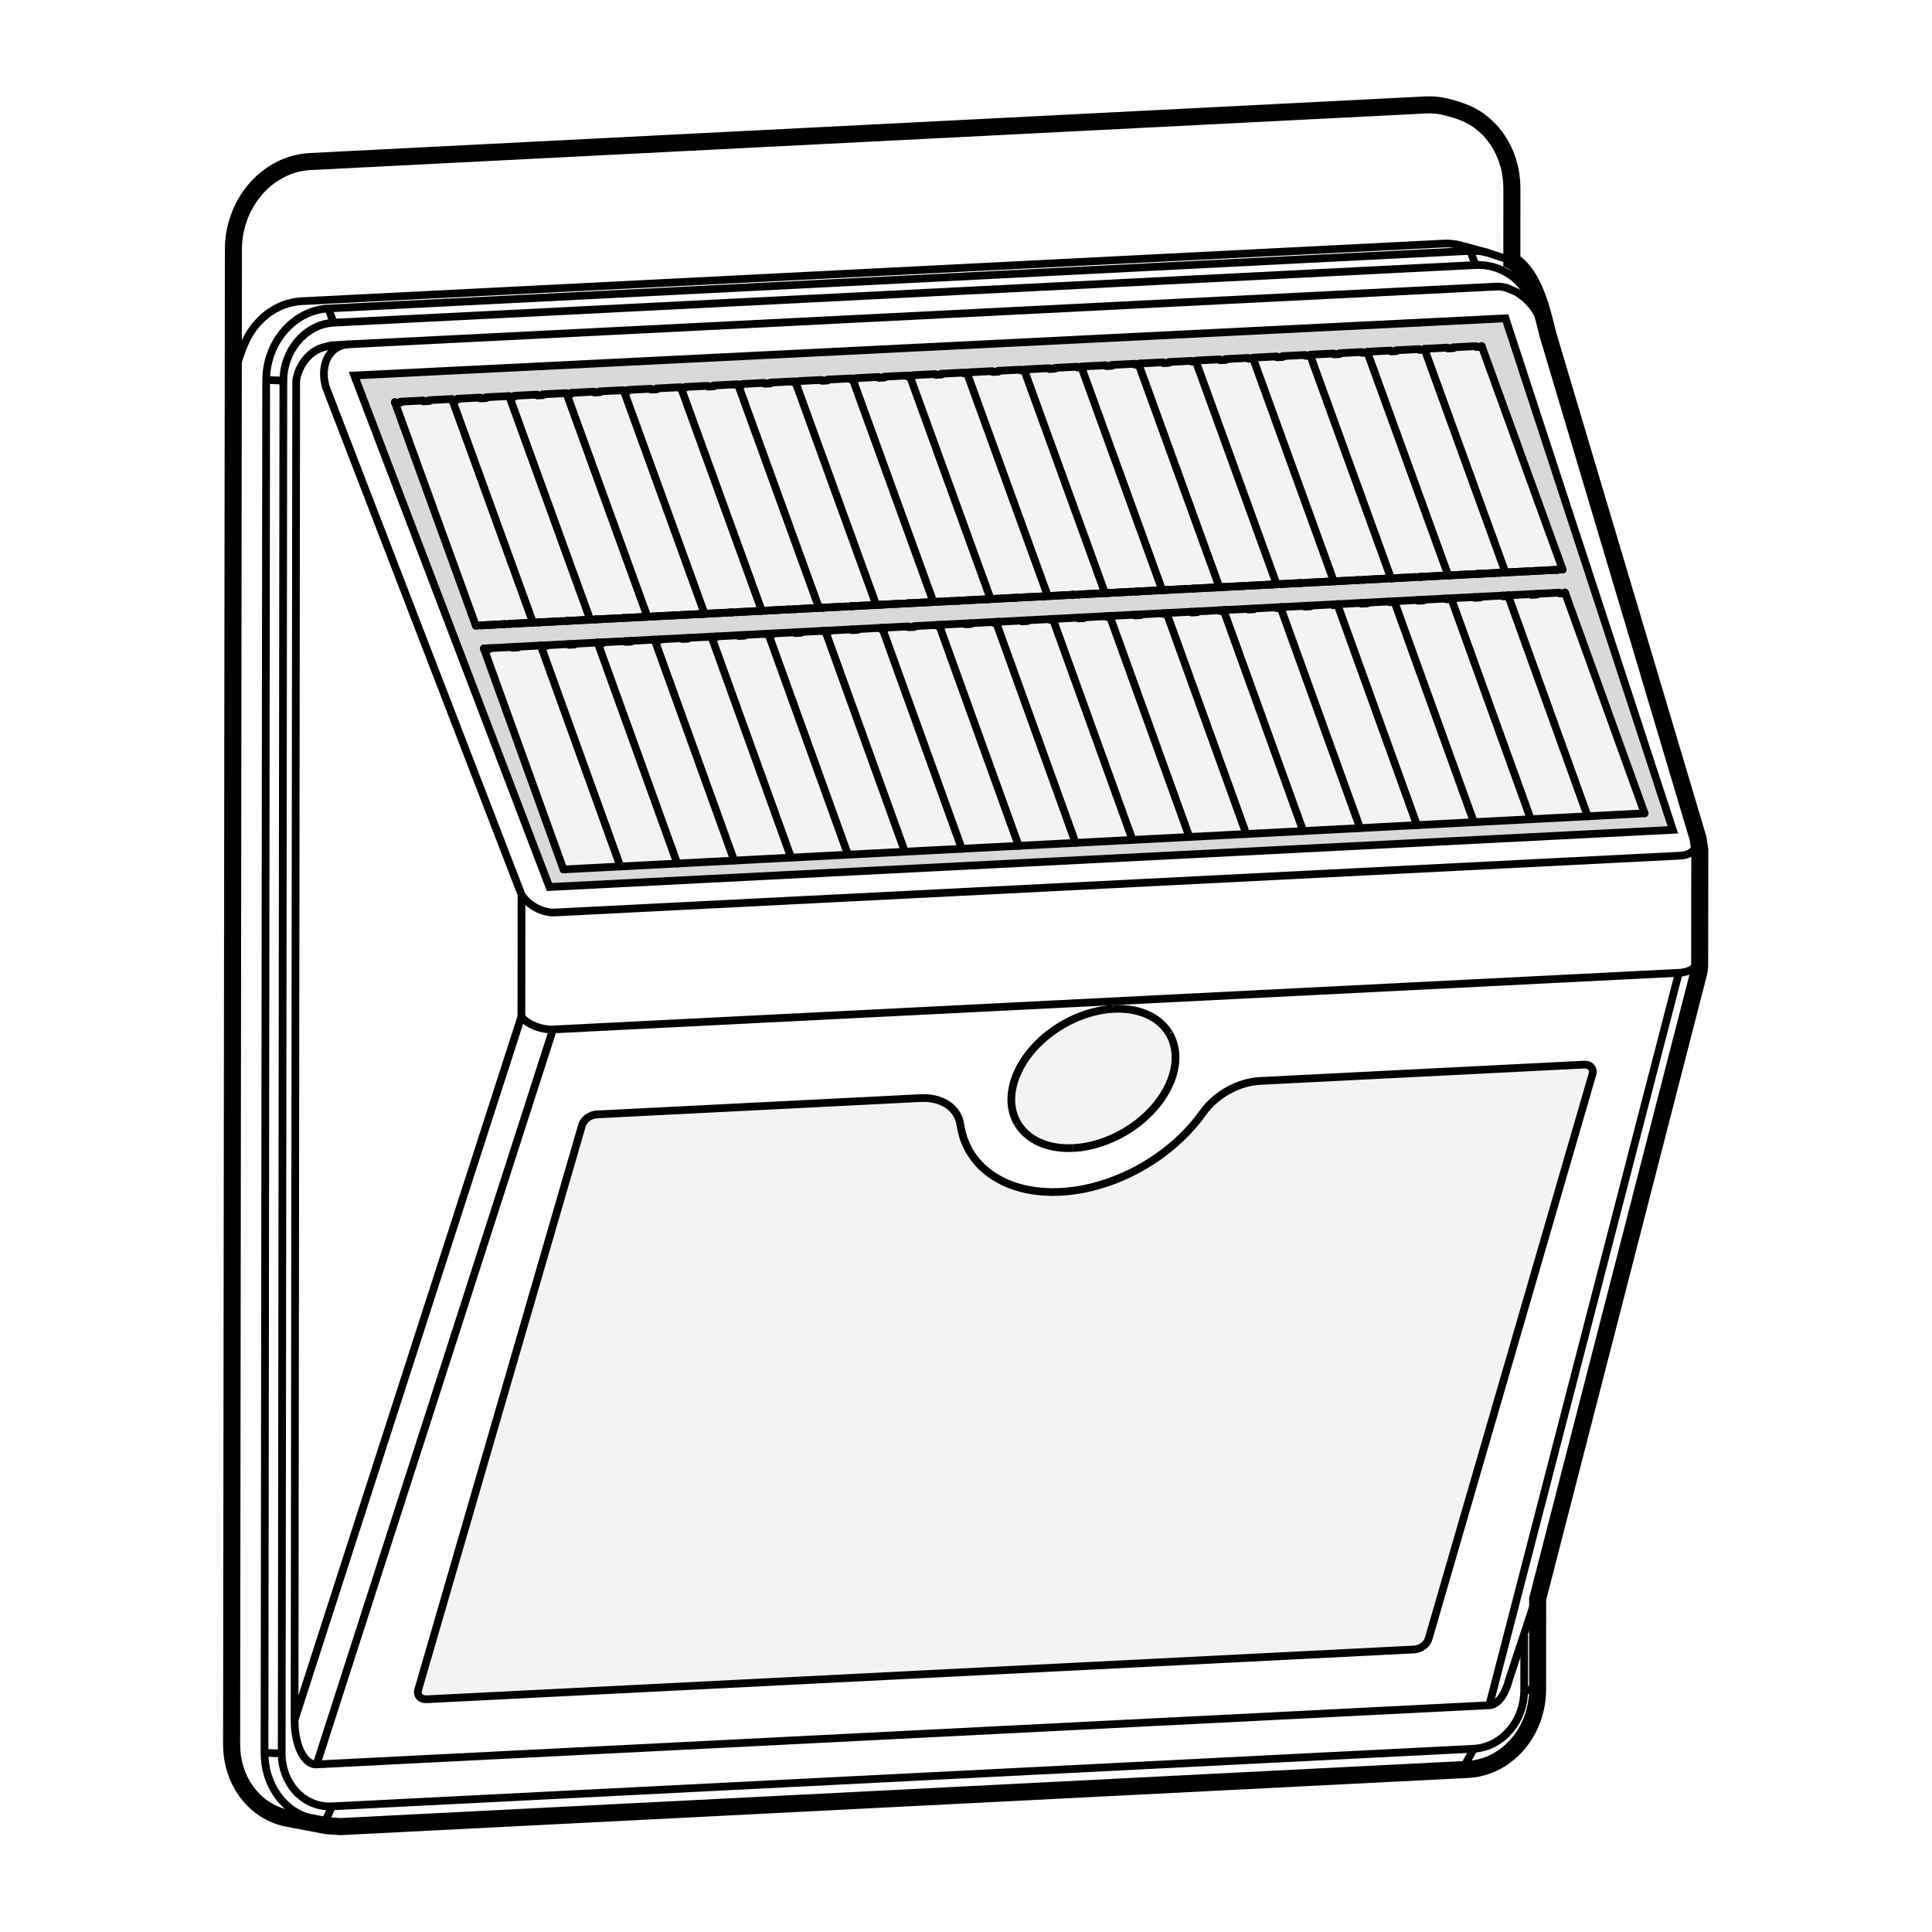 <?xml version="1.0" encoding="iso-8859-1"?>
<!-- Generator: Adobe Illustrator 29.7.1, SVG Export Plug-In . SVG Version: 9.03 Build 0)  -->
<svg version="1.1" id="Laag_1" xmlns="http://www.w3.org/2000/svg" xmlns:xlink="http://www.w3.org/1999/xlink" x="0px" y="0px"
	 viewBox="0 0 500 500" style="enable-background:new 0 0 500 500;" xml:space="preserve">
<g>
	<g style="opacity:0.05;">
		<polygon points="102.11,103.828 122.862,162.083 403.681,147.402 383.518,89.732 		"/>
	</g>
	<g style="opacity:0.15;">
		<path d="M389.617,82.663L91.688,97.425l50.502,132.129l290.733-14.763L389.617,82.663z M102.245,104.25l281.272-14.519
			l20.163,57.67l-280.533,14.519L102.245,104.25z M126.021,168.023l279.06-14.519l20.138,56.442l-279.39,15.057L126.021,168.023z"/>
	</g>
	<path style="opacity:0.05;enable-background:new    ;" d="M289.429,261.176c0,0,19.745,0.5,12.864,19.78
		c0,0-8.675,18.082-29.318,15.984c0,0-4.045-0.773-7.28-3.597c-2.928-2.555-5.161-6.875-3.689-12.288
		c0.836-3.075,2.683-7.038,6.682-11.089C277.463,261.076,289.429,261.176,289.429,261.176z"/>
	<path style="opacity:0.05;enable-background:new    ;" d="M149.762,292.971c0,0,0-4.58,5.752-4.284l82.14-4.284
		c0,0,8.553-1.034,10.323,7.535c0,0,1.918,16.251,22.267,16.694c0,0,23.594,2.215,41.144-21.569c0,0,5.161-6.943,15.779-7.239
		l80.812-3.988c0,0,4.276-0.591,2.949,3.693l-42.029,144.04c0,0-0.49,3.189-4.114,3.306l-130.237,6.559l-124.041,6.324
		c0,0-4.092,0.469-2.221-4.099L149.762,292.971z"/>
	<g style="opacity:0.05;">
		<polygon points="125.22,167.847 146.062,225.441 425.219,209.946 405.08,153.504 		"/>
	</g>
	<g>
		<path d="M369.888,29.344c0.479,0,0.957,0.021,1.433,0.064c0.986,0.088,1.963,0.266,2.919,0.54l2.168,0.62
			c0,0,1.969,0.668,2.895,1.14c0.767,0.389,1.502,0.842,2.196,1.343c0.341,0.252,0.672,0.509,0.995,0.783l0.695,0.622l0.668,0.666
			l0.631,0.698l0.588,0.728l0.062,0.084l0.469,0.647l0.441,0.672l0.412,0.69l0.385,0.707l0.352,0.723l0.324,0.736l0.297,0.756
			l0.262,0.759l0.432,1.555l0.307,1.581l0.186,1.599l0.065,1.606l-0.012,20.26c0,0.023,0.019,0.033,0.041,0.041
			c5.53,1.897,7.842,12.156,8.991,16.632c0.142,0.554,0.245,1.117,0.408,1.665l38.8,130.182l0.407,2.62l-0.036,29.654
			c0,0.137-0.004,0.268-0.012,0.407c-0.025,0.415-0.092,0.831-0.199,1.235l-41.705,162.123l-0.008,0.036l-0.026,23.819l-0.021,0.83
			l-0.058,0.835l-0.089,0.831l-0.122,0.829l-0.162,0.824l-0.194,0.814l-0.229,0.808l-0.261,0.797l-0.3,0.783l-0.329,0.768
			l-0.362,0.756l-0.392,0.735l-0.426,0.723l-0.462,0.697l-0.487,0.681l-0.519,0.655l-0.545,0.629l-0.581,0.606l-0.605,0.577
			l-0.632,0.545l-0.656,0.516l-0.677,0.482l-0.705,0.45l-0.719,0.408l-0.741,0.375l-0.76,0.332l-0.778,0.29l-0.79,0.246
			l-0.805,0.205l-0.814,0.162l-0.821,0.113l-0.824,0.066L88.114,470.509l-3.372-0.235l-9.858-1.877l-0.696-0.151l-0.69-0.185
			l-0.681-0.221l-0.666-0.254l-0.653-0.285l-0.638-0.314l-0.63-0.35l-0.601-0.375l-0.589-0.408l-0.569-0.435l-0.545-0.457
			l-0.527-0.488l-0.981-1.039l-0.891-1.122l-0.79-1.199l-0.69-1.264l-0.58-1.316l-0.481-1.36l-0.367-1.397l-0.264-1.417
			l-0.154-1.431l-0.051-1.438l0.466-386.984l0.019-0.93l0.062-0.932l0.1-0.928l0.14-0.92l0.178-0.92l0.221-0.909l0.255-0.899
			l0.291-0.888l0.333-0.876l0.367-0.856l0.404-0.843l0.442-0.82l0.477-0.804l0.506-0.78l0.545-0.756l0.583-0.73l0.608-0.705
			l0.645-0.673l0.671-0.647l0.706-0.61l0.736-0.577l0.759-0.537l0.783-0.499l0.805-0.461l0.827-0.415l0.848-0.369l0.865-0.325
			l0.884-0.276l0.895-0.229l0.91-0.178l0.917-0.125l0.918-0.075l288.793-14.655C369.368,29.351,369.628,29.344,369.888,29.344
			 M369.888,24.931c-0.33,0-0.66,0.008-0.99,0.023L80.091,39.611l-0.067,0.003l-0.067,0.006l-0.918,0.075l-0.119,0.01l-0.118,0.017
			l-0.917,0.125l-0.124,0.017l-0.122,0.024l-0.91,0.178l-0.127,0.024l-0.126,0.032L75.58,40.35l-0.111,0.029l-0.11,0.034
			l-0.884,0.276l-0.118,0.036l-0.116,0.043l-0.865,0.325l-0.104,0.039l-0.102,0.044l-0.848,0.369l-0.111,0.049l-0.108,0.054
			l-0.827,0.415l-0.108,0.054l-0.106,0.061l-0.805,0.461l-0.09,0.052l-0.087,0.055l-0.783,0.499l-0.092,0.058l-0.089,0.063
			l-0.759,0.537l-0.088,0.063l-0.085,0.066l-0.736,0.577l-0.083,0.065l-0.079,0.068l-0.706,0.61l-0.092,0.079l-0.087,0.084
			l-0.671,0.647l-0.061,0.058l-0.058,0.061l-0.645,0.673l-0.082,0.085l-0.076,0.088l-0.608,0.705l-0.055,0.064l-0.053,0.066
			l-0.583,0.73l-0.07,0.083l-0.063,0.087l-0.545,0.756l-0.063,0.087l-0.058,0.09l-0.506,0.78l-0.05,0.076l-0.046,0.078l-0.477,0.804
			l-0.045,0.077l-0.042,0.078l-0.442,0.82l-0.05,0.093l-0.045,0.095l-0.404,0.843l-0.039,0.082l-0.035,0.083l-0.367,0.856
			l-0.036,0.086l-0.033,0.087l-0.333,0.876l-0.036,0.095l-0.034,0.098l-0.291,0.888l-0.029,0.087l-0.025,0.088l-0.255,0.899
			l-0.022,0.079l-0.02,0.079l-0.221,0.909l-0.025,0.103l-0.02,0.104l-0.178,0.92l-0.017,0.086l-0.013,0.086l-0.14,0.92l-0.014,0.095
			l-0.01,0.096l-0.1,0.928l-0.01,0.09l-0.006,0.09l-0.062,0.932l-0.007,0.1l-0.002,0.102l-0.019,0.93L58.2,64.461v0.043
			l-0.466,386.984v0.081l0.003,0.081l0.051,1.438l0.006,0.16l0.018,0.16l0.154,1.431l0.018,0.167l0.031,0.165l0.264,1.417
			l0.03,0.159l0.041,0.157l0.367,1.397l0.046,0.177l0.061,0.172l0.481,1.36l0.055,0.156l0.066,0.151l0.579,1.315l0.075,0.17
			l0.089,0.163l0.69,1.264l0.088,0.162l0.102,0.154l0.79,1.199l0.107,0.163l0.121,0.153l0.891,1.122l0.118,0.148l0.13,0.138
			l0.981,1.039l0.103,0.109l0.11,0.102l0.527,0.488l0.078,0.072l0.082,0.068l0.545,0.457l0.078,0.065l0.081,0.062l0.569,0.435
			l0.081,0.062l0.084,0.058l0.589,0.408l0.087,0.061l0.09,0.056l0.601,0.375l0.096,0.06l0.098,0.054l0.63,0.35l0.094,0.052
			l0.096,0.047l0.638,0.314l0.093,0.045l0.094,0.041l0.653,0.285l0.096,0.042l0.097,0.038l0.666,0.254l0.105,0.04l0.106,0.034
			l0.681,0.221l0.106,0.034l0.108,0.029l0.69,0.185l0.105,0.029l0.107,0.023l0.696,0.151l0.054,0.012l0.055,0.01l9.858,1.877
			l0.257,0.049l0.261,0.019l3.372,0.235l0.265,0.019l0.265-0.013l291.735-14.803l0.065-0.003l0.065-0.006l0.824-0.066l0.124-0.01
			l0.124-0.017l0.821-0.113l0.13-0.018l0.129-0.025l0.814-0.162l0.116-0.023l0.115-0.029l0.805-0.205l0.113-0.029l0.111-0.034
			l0.79-0.246l0.114-0.035l0.111-0.042l0.778-0.29l0.115-0.043l0.113-0.049l0.76-0.332l0.114-0.05l0.111-0.056l0.741-0.375
			l0.094-0.047l0.092-0.052l0.719-0.408l0.099-0.056l0.096-0.062l0.705-0.45l0.094-0.06l0.09-0.064l0.677-0.482l0.086-0.062
			l0.083-0.065l0.656-0.516l0.079-0.062l0.076-0.065l0.632-0.545l0.085-0.073l0.081-0.077l0.605-0.577l0.071-0.067l0.067-0.071
			l0.581-0.606l0.077-0.081l0.073-0.084l0.545-0.629l0.064-0.074l0.061-0.077l0.519-0.655l0.067-0.085l0.063-0.088l0.487-0.681
			l0.044-0.062l0.042-0.063l0.462-0.697l0.065-0.099l0.061-0.103l0.426-0.723l0.047-0.081l0.044-0.083l0.392-0.735l0.045-0.084
			l0.041-0.086l0.362-0.756l0.04-0.084l0.036-0.086l0.329-0.768l0.033-0.078l0.031-0.079l0.3-0.783l0.039-0.102l0.034-0.103
			l0.261-0.797l0.028-0.085l0.024-0.086l0.229-0.808l0.025-0.088l0.021-0.089l0.194-0.814l0.021-0.087l0.018-0.087l0.162-0.824
			l0.02-0.102l0.015-0.103l0.122-0.829l0.013-0.087l0.01-0.088l0.089-0.831l0.009-0.082l0.006-0.083l0.059-0.835l0.007-0.098
			l0.002-0.098l0.021-0.83l0.001-0.053v-0.053l0.025-23.271l41.574-161.612c0.172-0.649,0.285-1.353,0.329-2.061
			c0.014-0.238,0.021-0.455,0.021-0.681l0.036-29.648v-0.343l-0.053-0.34l-0.407-2.62l-0.046-0.296l-0.086-0.287L402.729,86.003
			c-0.072-0.239-0.124-0.482-0.179-0.726c-0.058-0.259-0.118-0.519-0.184-0.776l-0.189-0.743
			c-1.241-4.908-3.398-13.436-8.703-17.399l0.011-17.693v-0.092l-0.003-0.092l-0.065-1.606l-0.007-0.166l-0.019-0.164l-0.186-1.599
			l-0.02-0.167l-0.032-0.164l-0.307-1.581l-0.033-0.172l-0.047-0.17l-0.432-1.555l-0.036-0.13l-0.044-0.127l-0.261-0.759
			l-0.03-0.087l-0.034-0.086l-0.297-0.756l-0.032-0.083l-0.035-0.082l-0.324-0.736l-0.034-0.077l-0.038-0.076l-0.352-0.723
			l-0.044-0.09l-0.047-0.088l-0.385-0.707l-0.042-0.077l-0.045-0.075l-0.412-0.69l-0.049-0.082l-0.053-0.081l-0.441-0.672
			l-0.056-0.086l-0.061-0.083l-0.469-0.647l-0.017-0.023l-0.018-0.023l-0.062-0.084l-0.051-0.068l-0.053-0.066l-0.588-0.728
			l-0.076-0.094l-0.081-0.089l-0.631-0.698l-0.076-0.085l-0.081-0.081l-0.668-0.666l-0.086-0.086l-0.09-0.081l-0.695-0.622
			l-0.04-0.035l-0.041-0.035c-0.368-0.313-0.772-0.632-1.235-0.973c-0.93-0.672-1.866-1.243-2.819-1.728
			c-1.145-0.585-3.097-1.256-3.477-1.385l-0.1-0.034l-0.103-0.03l-2.168-0.62c-1.202-0.345-2.461-0.578-3.74-0.693
			C371.114,24.959,370.5,24.931,369.888,24.931L369.888,24.931z"/>
	</g>
	<line style="fill:none;stroke:#000000;stroke-width:2;stroke-miterlimit:10;" x1="81.93" y1="456.63" x2="143.11" y2="266.413"/>
	<path style="fill:none;stroke:#000000;stroke-width:2;stroke-miterlimit:10;" d="M84.309,100.172"/>
	
		<line style="fill:none;stroke:#000000;stroke-width:2;stroke-miterlimit:10;" x1="394.457" y1="437.572" x2="394.475" y2="423.199"/>
	
		<line style="fill:none;stroke:#000000;stroke-width:2;stroke-miterlimit:10;" x1="434.489" y1="251.763" x2="385.425" y2="441.316"/>
	<path style="fill:none;stroke:#000000;stroke-width:2;stroke-miterlimit:10;" d="M438.361,249.748"/>
	<line style="fill:none;stroke:#000000;stroke-width:2;stroke-miterlimit:10;" x1="68.455" y1="453.624" x2="72.905" y2="453.797"/>
	<line style="fill:none;stroke:#000000;stroke-width:2;stroke-miterlimit:10;" x1="84.958" y1="79.834" x2="86.365" y2="83.509"/>
	<line style="fill:none;stroke:#000000;stroke-width:2;stroke-miterlimit:10;" x1="85.902" y1="467.484" x2="84.488" y2="470.67"/>
	<line style="fill:none;stroke:#000000;stroke-width:2;stroke-miterlimit:10;" x1="73.335" y1="98.509" x2="68.882" y2="98.336"/>
	<line style="fill:none;stroke:#000000;stroke-width:2;stroke-miterlimit:10;" x1="381.883" y1="68.595" x2="380.476" y2="64.924"/>
	<polygon style="fill:none;stroke:#000000;stroke-width:2;stroke-miterlimit:10;" points="91.689,97.176 142.191,229.554 
		432.924,214.763 389.617,82.386 	"/>
	<line style="fill:none;stroke:#000000;stroke-width:2;stroke-miterlimit:10;" x1="379.3" y1="456.416" x2="381.421" y2="452.57"/>
	
		<line style="fill:none;stroke:#000000;stroke-width:2;stroke-miterlimit:10;" x1="394.457" y1="437.572" x2="396.707" y2="437.094"/>
	<polyline style="fill:none;stroke:#000000;stroke-width:2;stroke-miterlimit:10;" points="288.2,261.098 286.808,261.207 
		285.421,261.397 284.04,261.657 282.675,261.987 281.321,262.383 279.987,262.842 278.68,263.362 277.392,263.939 276.138,264.571 
		274.913,265.255 273.726,265.99 272.57,266.771 271.451,267.604 270.368,268.488 269.321,269.419 268.325,270.399 267.372,271.422 
		266.47,272.495 265.626,273.609 264.842,274.773 264.129,275.976 263.494,277.227 262.936,278.51 262.47,279.833 262.11,281.186 
		261.862,282.568 261.785,283.269 261.738,283.967 261.726,284.669 261.748,285.371 261.811,286.069 261.913,286.765 
		262.055,287.456 262.235,288.135 262.454,288.807 262.713,289.458 263.008,290.097 263.346,290.71 	"/>
	<polyline style="fill:none;stroke:#000000;stroke-width:2;stroke-miterlimit:10;" points="302.604,267.502 302.041,266.634 
		301.392,265.819 300.68,265.066 299.902,264.379 299.071,263.761 298.192,263.213 297.273,262.729 296.327,262.313 
		295.354,261.962 294.356,261.671 293.349,261.444 292.33,261.272 291.299,261.152 290.267,261.087 289.233,261.071 288.2,261.098 	
		"/>
	<polyline style="fill:none;stroke:#000000;stroke-width:2;stroke-miterlimit:10;" points="277.748,297.11 279.14,297.001 
		280.531,296.814 281.909,296.555 283.274,296.226 284.628,295.829 285.96,295.367 287.271,294.845 288.557,294.273 289.811,293.64 
		291.036,292.955 292.223,292.222 293.381,291.44 294.499,290.606 295.585,289.723 296.627,288.792 297.626,287.816 298.58,286.789 
		299.477,285.715 300.326,284.6 301.106,283.439 301.818,282.235 302.458,280.986 303.017,279.701 303.479,278.377 303.84,277.021 
		304.092,275.642 304.168,274.943 304.211,274.245 304.225,273.54 304.199,272.841 304.136,272.142 304.036,271.447 
		303.894,270.756 303.719,270.072 303.498,269.403 303.238,268.75 302.943,268.115 302.604,267.502 	"/>
	<polyline style="fill:none;stroke:#000000;stroke-width:2;stroke-miterlimit:10;" points="396.642,78.964 396.219,77.855 
		395.726,76.78 395.147,75.734 394.488,74.734 393.748,73.788 392.937,72.904 392.057,72.078 391.105,71.329 390.091,70.66 
		389.023,70.075 387.907,69.58 386.745,69.181 385.553,68.88 384.339,68.681 383.115,68.587 381.883,68.597 381.883,68.595 
		86.365,83.509 85.687,83.566 85.012,83.653 84.346,83.782 83.684,83.954 83.03,84.158 82.393,84.393 81.769,84.664 81.158,84.972 
		80.564,85.305 79.988,85.671 79.431,86.065 78.896,86.483 77.887,87.393 76.965,88.4 76.139,89.489 75.412,90.65 74.785,91.869 
		74.27,93.137 73.863,94.449 73.572,95.789 73.393,97.144 73.335,98.509 72.905,453.797 72.961,455.117 73.126,456.431 
		73.405,457.726 73.8,458.996 74.312,460.22 74.935,461.394 75.663,462.498 76.067,463.023 76.498,463.523 76.953,464.005 
		77.437,464.454 77.938,464.883 78.465,465.28 79.008,465.651 79.573,465.993 80.158,466.298 80.754,466.573 81.37,466.813 
		81.997,467.018 82.632,467.191 83.278,467.32 83.93,467.417 84.588,467.477 85.249,467.501 85.902,467.484 381.421,452.57 	"/>
	<polyline style="fill:none;stroke:#000000;stroke-width:2;stroke-miterlimit:10;" points="394.457,437.572 394.394,438.934 
		394.218,440.29 393.927,441.631 393.519,442.942 393,444.211 392.38,445.432 391.654,446.591 390.825,447.682 389.905,448.686 
		388.891,449.6 388.354,450.018 387.797,450.41 387.225,450.774 386.631,451.11 386.021,451.418 385.394,451.689 384.758,451.922 
		384.107,452.125 383.445,452.295 382.78,452.424 382.099,452.517 381.421,452.57 	"/>
	<polyline style="fill:none;stroke:#000000;stroke-width:2;stroke-miterlimit:10;" points="76.234,445.118 134.932,263.126 
		134.972,231.559 84.332,100.172 84.115,99.291 83.951,98.398 83.854,97.494 83.829,96.584 83.882,95.676 84.014,94.773 
		84.239,93.888 84.554,93.034 84.971,92.23 85.485,91.484 86.099,90.818 86.44,90.519 86.803,90.242 87.184,89.998 87.585,89.783 
		87.998,89.594 88.422,89.438 89.306,89.216 90.209,89.111 387.145,74.171 387.893,74.171 388.637,74.237 389.371,74.372 
		390.091,74.562 390.214,74.601 392.69,75.713 394.838,77.288 396.709,79.309 398.211,81.712 	"/>
	<polyline style="fill:none;stroke:#000000;stroke-width:2;stroke-miterlimit:10;" points="263.346,290.71 263.91,291.578 
		264.556,292.39 265.27,293.146 266.046,293.832 266.881,294.45 267.756,294.999 268.673,295.482 269.624,295.898 270.595,296.248 
		271.592,296.537 272.6,296.767 273.622,296.94 274.65,297.056 275.682,297.124 276.718,297.141 277.748,297.11 	"/>
	<path style="fill:none;stroke:#000000;stroke-width:2;stroke-miterlimit:10;" d="M60.974,96.589l0.158-0.954l0.194-0.941
		l0.239-0.932l0.271-0.928l0.632-1.816l0.701-1.792l0.499-1.122l0.563-1.094l0.638-1.057l0.697-1.007l0.765-0.968l0.826-0.912
		l0.884-0.852l0.94-0.794l0.994-0.723l1.042-0.648l1.09-0.576l1.13-0.489l1.164-0.403l1.188-0.303l1.213-0.213l1.222-0.116
		l295.521-14.909c1.544-0.077,3.097,0.086,4.592,0.495h0.003l6.858,1.872"/>
	<polyline style="fill:none;stroke:#000000;stroke-width:2;stroke-miterlimit:10;" points="397.525,413.481 390.456,434.94 
		390.157,435.972 389.789,436.986 389.342,437.971 388.809,438.906 388.504,439.347 388.166,439.768 387.797,440.16 
		387.395,440.518 386.951,440.825 386.472,441.074 385.958,441.242 385.425,441.316 81.93,456.63 81.494,456.619 81.064,456.544 
		80.648,456.404 80.256,456.213 79.888,455.979 79.545,455.702 79.227,455.396 78.933,455.069 78.415,454.364 77.981,453.609 
		77.604,452.818 77.292,452.001 77.025,451.17 76.801,450.325 76.621,449.467 76.476,448.606 76.364,447.74 76.29,446.866 
		76.234,445.118 76.652,98.342 76.829,97.565 77.112,96.607 77.465,95.68 77.895,94.79 78.394,93.942 78.961,93.151 79.597,92.416 
		80.289,91.748 81.039,91.154 81.842,90.646 82.692,90.225 83.586,89.903 84.505,89.682 85.66,89.379 90.207,89.121 	"/>
	<path style="fill:none;stroke:#000000;stroke-width:2;stroke-miterlimit:10;" d="M390.018,67.079l-5.02-1.67
		c-1.471-0.399-3-0.565-4.521-0.484L84.958,79.834l-0.839,0.068l-0.831,0.114l-0.823,0.158l-0.812,0.206l-0.803,0.248l-0.787,0.296
		l-0.771,0.333l-0.748,0.375l-0.734,0.416l-0.715,0.447l-0.687,0.489l-0.665,0.523l-0.641,0.549l-0.609,0.581l-0.586,0.61
		l-0.555,0.635l-0.526,0.658l-0.494,0.686l-0.463,0.703l-0.431,0.722l-0.399,0.743l-0.369,0.765l-0.334,0.773l-0.301,0.789
		l-0.264,0.802l-0.232,0.812l-0.2,0.822l-0.159,0.83l-0.129,0.831l-0.09,0.841l-0.054,0.836l-0.021,0.842l-0.429,355.287
		l0.047,1.448l0.158,1.446l0.258,1.427l0.363,1.403l0.476,1.378l0.576,1.326l0.682,1.275l0.781,1.206l0.882,1.136l0.973,1.048
		l1.066,0.95l0.563,0.439l0.584,0.413l0.599,0.38l0.62,0.352l0.632,0.316l0.65,0.292l0.661,0.253l0.674,0.221l0.681,0.191
		l0.692,0.147"/>
	
		<line style="fill:none;stroke:#000000;stroke-width:2;stroke-linecap:round;stroke-linejoin:round;stroke-miterlimit:10;" x1="278.364" y1="218.137" x2="257.744" y2="160.935"/>
	
		<line style="fill:none;stroke:#000000;stroke-width:2;stroke-linecap:round;stroke-linejoin:round;stroke-miterlimit:10;" x1="234.187" y1="220.432" x2="213.566" y2="163.225"/>
	
		<line style="fill:none;stroke:#000000;stroke-width:2;stroke-linecap:round;stroke-linejoin:round;stroke-miterlimit:10;" x1="351.995" y1="214.316" x2="331.374" y2="157.115"/>
	
		<line style="fill:none;stroke:#000000;stroke-width:2;stroke-linecap:round;stroke-linejoin:round;stroke-miterlimit:10;" x1="160.558" y1="224.25" x2="139.937" y2="167.048"/>
	
		<line style="fill:none;stroke:#000000;stroke-width:2;stroke-linecap:round;stroke-linejoin:round;stroke-miterlimit:10;" x1="175.285" y1="223.487" x2="154.662" y2="166.283"/>
	
		<line style="fill:none;stroke:#000000;stroke-width:2;stroke-linecap:round;stroke-linejoin:round;stroke-miterlimit:10;" x1="293.092" y1="217.373" x2="272.468" y2="160.171"/>
	
		<line style="fill:none;stroke:#000000;stroke-width:2;stroke-linecap:round;stroke-linejoin:round;stroke-miterlimit:10;" x1="307.818" y1="216.611" x2="287.195" y2="159.405"/>
	
		<line style="fill:none;stroke:#000000;stroke-width:2;stroke-linecap:round;stroke-linejoin:round;stroke-miterlimit:10;" x1="204.736" y1="221.958" x2="184.115" y2="164.756"/>
	
		<line style="fill:none;stroke:#000000;stroke-width:2;stroke-linecap:round;stroke-linejoin:round;stroke-miterlimit:10;" x1="366.72" y1="213.551" x2="346.101" y2="156.351"/>
	
		<line style="fill:none;stroke:#000000;stroke-width:2;stroke-linecap:round;stroke-linejoin:round;stroke-miterlimit:10;" x1="396.173" y1="212.024" x2="375.552" y2="154.822"/>
	
		<line style="fill:none;stroke:#000000;stroke-width:2;stroke-linecap:round;stroke-linejoin:round;stroke-miterlimit:10;" x1="381.446" y1="212.789" x2="360.827" y2="155.585"/>
	
		<line style="fill:none;stroke:#000000;stroke-width:2;stroke-linecap:round;stroke-linejoin:round;stroke-miterlimit:10;" x1="410.899" y1="211.261" x2="390.278" y2="154.057"/>
	
		<line style="fill:none;stroke:#000000;stroke-width:2;stroke-linecap:round;stroke-linejoin:round;stroke-miterlimit:10;" x1="263.639" y1="218.902" x2="243.018" y2="161.698"/>
	
		<line style="fill:none;stroke:#000000;stroke-width:2;stroke-linecap:round;stroke-linejoin:round;stroke-miterlimit:10;" x1="190.01" y1="222.721" x2="169.389" y2="165.521"/>
	
		<line style="fill:none;stroke:#000000;stroke-width:2;stroke-linecap:round;stroke-linejoin:round;stroke-miterlimit:10;" x1="322.543" y1="215.844" x2="301.921" y2="158.643"/>
	
		<line style="fill:none;stroke:#000000;stroke-width:2;stroke-linecap:round;stroke-linejoin:round;stroke-miterlimit:10;" x1="219.461" y1="221.194" x2="198.841" y2="163.991"/>
	
		<line style="fill:none;stroke:#000000;stroke-width:2;stroke-linecap:round;stroke-linejoin:round;stroke-miterlimit:10;" x1="248.912" y1="219.665" x2="228.292" y2="162.464"/>
	
		<line style="fill:none;stroke:#000000;stroke-width:2;stroke-linecap:round;stroke-linejoin:round;stroke-miterlimit:10;" x1="337.27" y1="215.082" x2="316.647" y2="157.877"/>
	
		<line style="fill:none;stroke:#000000;stroke-width:2;stroke-linecap:round;stroke-linejoin:round;stroke-miterlimit:10;" x1="257.126" y1="161.184" x2="258.592" y2="161.108"/>
	
		<line style="fill:none;stroke:#000000;stroke-width:2;stroke-linecap:round;stroke-linejoin:round;stroke-miterlimit:10;" x1="249.804" y1="161.564" x2="251.267" y2="161.485"/>
	
		<line style="fill:none;stroke:#000000;stroke-width:2;stroke-linecap:round;stroke-linejoin:round;stroke-miterlimit:10;" x1="242.478" y1="161.941" x2="243.944" y2="161.868"/>
	
		<line style="fill:none;stroke:#000000;stroke-width:2;stroke-linecap:round;stroke-linejoin:round;stroke-miterlimit:10;" x1="235.154" y1="162.322" x2="236.621" y2="162.246"/>
	
		<line style="fill:none;stroke:#000000;stroke-width:2;stroke-linecap:round;stroke-linejoin:round;stroke-miterlimit:10;" x1="227.828" y1="162.704" x2="229.293" y2="162.626"/>
	
		<line style="fill:none;stroke:#000000;stroke-width:2;stroke-linecap:round;stroke-linejoin:round;stroke-miterlimit:10;" x1="220.504" y1="163.081" x2="221.972" y2="163.006"/>
	
		<line style="fill:none;stroke:#000000;stroke-width:2;stroke-linecap:round;stroke-linejoin:round;stroke-miterlimit:10;" x1="213.18" y1="163.462" x2="214.646" y2="163.387"/>
	
		<line style="fill:none;stroke:#000000;stroke-width:2;stroke-linecap:round;stroke-linejoin:round;stroke-miterlimit:10;" x1="205.857" y1="163.845" x2="207.322" y2="163.765"/>
	
		<line style="fill:none;stroke:#000000;stroke-width:2;stroke-linecap:round;stroke-linejoin:round;stroke-miterlimit:10;" x1="198.531" y1="164.223" x2="199.996" y2="164.148"/>
	
		<line style="fill:none;stroke:#000000;stroke-width:2;stroke-linecap:round;stroke-linejoin:round;stroke-miterlimit:10;" x1="191.206" y1="164.601" x2="192.672" y2="164.527"/>
	
		<line style="fill:none;stroke:#000000;stroke-width:2;stroke-linecap:round;stroke-linejoin:round;stroke-miterlimit:10;" x1="183.883" y1="164.984" x2="185.347" y2="164.906"/>
	
		<line style="fill:none;stroke:#000000;stroke-width:2;stroke-linecap:round;stroke-linejoin:round;stroke-miterlimit:10;" x1="176.559" y1="165.364" x2="178.023" y2="165.285"/>
	
		<line style="fill:none;stroke:#000000;stroke-width:2;stroke-linecap:round;stroke-linejoin:round;stroke-miterlimit:10;" x1="169.232" y1="165.743" x2="170.698" y2="165.668"/>
	
		<line style="fill:none;stroke:#000000;stroke-width:2;stroke-linecap:round;stroke-linejoin:round;stroke-miterlimit:10;" x1="161.909" y1="166.123" x2="163.374" y2="166.048"/>
	
		<line style="fill:none;stroke:#000000;stroke-width:2;stroke-linecap:round;stroke-linejoin:round;stroke-miterlimit:10;" x1="154.587" y1="166.503" x2="156.05" y2="166.427"/>
	
		<line style="fill:none;stroke:#000000;stroke-width:2;stroke-linecap:round;stroke-linejoin:round;stroke-miterlimit:10;" x1="147.258" y1="166.881" x2="148.725" y2="166.807"/>
	
		<line style="fill:none;stroke:#000000;stroke-width:2;stroke-linecap:round;stroke-linejoin:round;stroke-miterlimit:10;" x1="139.937" y1="167.264" x2="141.402" y2="167.188"/>
	
		<line style="fill:none;stroke:#000000;stroke-width:2;stroke-linecap:round;stroke-linejoin:round;stroke-miterlimit:10;" x1="132.609" y1="167.645" x2="134.078" y2="167.567"/>
	
		<line style="fill:none;stroke:#000000;stroke-width:2;stroke-linecap:round;stroke-linejoin:round;stroke-miterlimit:10;" x1="125.287" y1="168.023" x2="126.754" y2="167.948"/>
	
		<line style="fill:none;stroke:#000000;stroke-width:2;stroke-linecap:round;stroke-linejoin:round;stroke-miterlimit:10;" x1="403.616" y1="153.582" x2="405.08" y2="153.504"/>
	
		<line style="fill:none;stroke:#000000;stroke-width:2;stroke-linecap:round;stroke-linejoin:round;stroke-miterlimit:10;" x1="396.291" y1="153.959" x2="397.756" y2="153.885"/>
	
		<line style="fill:none;stroke:#000000;stroke-width:2;stroke-linecap:round;stroke-linejoin:round;stroke-miterlimit:10;" x1="388.965" y1="154.34" x2="390.432" y2="154.265"/>
	
		<line style="fill:none;stroke:#000000;stroke-width:2;stroke-linecap:round;stroke-linejoin:round;stroke-miterlimit:10;" x1="381.643" y1="154.723" x2="383.106" y2="154.645"/>
	
		<line style="fill:none;stroke:#000000;stroke-width:2;stroke-linecap:round;stroke-linejoin:round;stroke-miterlimit:10;" x1="374.317" y1="155.1" x2="375.782" y2="155.026"/>
	
		<line style="fill:none;stroke:#000000;stroke-width:2;stroke-linecap:round;stroke-linejoin:round;stroke-miterlimit:10;" x1="366.992" y1="155.478" x2="368.459" y2="155.405"/>
	
		<line style="fill:none;stroke:#000000;stroke-width:2;stroke-linecap:round;stroke-linejoin:round;stroke-miterlimit:10;" x1="359.67" y1="155.861" x2="361.133" y2="155.785"/>
	
		<line style="fill:none;stroke:#000000;stroke-width:2;stroke-linecap:round;stroke-linejoin:round;stroke-miterlimit:10;" x1="352.344" y1="156.242" x2="353.809" y2="156.166"/>
	
		<line style="fill:none;stroke:#000000;stroke-width:2;stroke-linecap:round;stroke-linejoin:round;stroke-miterlimit:10;" x1="345.021" y1="156.62" x2="346.486" y2="156.545"/>
	
		<line style="fill:none;stroke:#000000;stroke-width:2;stroke-linecap:round;stroke-linejoin:round;stroke-miterlimit:10;" x1="337.694" y1="157.001" x2="339.161" y2="156.926"/>
	
		<line style="fill:none;stroke:#000000;stroke-width:2;stroke-linecap:round;stroke-linejoin:round;stroke-miterlimit:10;" x1="330.372" y1="157.384" x2="331.836" y2="157.304"/>
	
		<line style="fill:none;stroke:#000000;stroke-width:2;stroke-linecap:round;stroke-linejoin:round;stroke-miterlimit:10;" x1="323.045" y1="157.76" x2="324.512" y2="157.684"/>
	
		<line style="fill:none;stroke:#000000;stroke-width:2;stroke-linecap:round;stroke-linejoin:round;stroke-miterlimit:10;" x1="315.721" y1="158.14" x2="317.186" y2="158.066"/>
	
		<line style="fill:none;stroke:#000000;stroke-width:2;stroke-linecap:round;stroke-linejoin:round;stroke-miterlimit:10;" x1="308.397" y1="158.524" x2="309.863" y2="158.445"/>
	
		<line style="fill:none;stroke:#000000;stroke-width:2;stroke-linecap:round;stroke-linejoin:round;stroke-miterlimit:10;" x1="301.074" y1="158.901" x2="302.539" y2="158.826"/>
	
		<line style="fill:none;stroke:#000000;stroke-width:2;stroke-linecap:round;stroke-linejoin:round;stroke-miterlimit:10;" x1="293.748" y1="159.279" x2="295.215" y2="159.204"/>
	
		<line style="fill:none;stroke:#000000;stroke-width:2;stroke-linecap:round;stroke-linejoin:round;stroke-miterlimit:10;" x1="286.426" y1="159.662" x2="287.889" y2="159.585"/>
	
		<line style="fill:none;stroke:#000000;stroke-width:2;stroke-linecap:round;stroke-linejoin:round;stroke-miterlimit:10;" x1="279.1" y1="160.044" x2="280.565" y2="159.966"/>
	
		<line style="fill:none;stroke:#000000;stroke-width:2;stroke-linecap:round;stroke-linejoin:round;stroke-miterlimit:10;" x1="271.776" y1="160.42" x2="273.239" y2="160.347"/>
	
		<line style="fill:none;stroke:#000000;stroke-width:2;stroke-linecap:round;stroke-linejoin:round;stroke-miterlimit:10;" x1="264.455" y1="160.803" x2="265.918" y2="160.726"/>
	
		<line style="fill:none;stroke:#000000;stroke-width:2;stroke-linecap:round;stroke-linejoin:round;stroke-miterlimit:10;" x1="425.62" y1="210.485" x2="405.008" y2="153.305"/>
	
		<line style="fill:none;stroke:#000000;stroke-width:2;stroke-linecap:round;stroke-linejoin:round;stroke-miterlimit:10;" x1="397.683" y1="153.686" x2="403.544" y2="153.382"/>
	
		<line style="fill:none;stroke:#000000;stroke-width:2;stroke-linecap:round;stroke-linejoin:round;stroke-miterlimit:10;" x1="396.22" y1="153.762" x2="397.683" y2="153.686"/>
	
		<line style="fill:none;stroke:#000000;stroke-width:2;stroke-linecap:round;stroke-linejoin:round;stroke-miterlimit:10;" x1="390.359" y1="154.068" x2="396.22" y2="153.762"/>
	
		<line style="fill:none;stroke:#000000;stroke-width:2;stroke-linecap:round;stroke-linejoin:round;stroke-miterlimit:10;" x1="388.894" y1="154.142" x2="390.359" y2="154.068"/>
	
		<line style="fill:none;stroke:#000000;stroke-width:2;stroke-linecap:round;stroke-linejoin:round;stroke-miterlimit:10;" x1="383.036" y1="154.447" x2="388.894" y2="154.142"/>
	
		<line style="fill:none;stroke:#000000;stroke-width:2;stroke-linecap:round;stroke-linejoin:round;stroke-miterlimit:10;" x1="381.57" y1="154.523" x2="383.036" y2="154.447"/>
	
		<line style="fill:none;stroke:#000000;stroke-width:2;stroke-linecap:round;stroke-linejoin:round;stroke-miterlimit:10;" x1="375.712" y1="154.826" x2="381.57" y2="154.523"/>
	
		<line style="fill:none;stroke:#000000;stroke-width:2;stroke-linecap:round;stroke-linejoin:round;stroke-miterlimit:10;" x1="374.244" y1="154.901" x2="375.712" y2="154.826"/>
	
		<line style="fill:none;stroke:#000000;stroke-width:2;stroke-linecap:round;stroke-linejoin:round;stroke-miterlimit:10;" x1="368.388" y1="155.207" x2="374.244" y2="154.901"/>
	
		<line style="fill:none;stroke:#000000;stroke-width:2;stroke-linecap:round;stroke-linejoin:round;stroke-miterlimit:10;" x1="366.921" y1="155.282" x2="368.388" y2="155.207"/>
	
		<line style="fill:none;stroke:#000000;stroke-width:2;stroke-linecap:round;stroke-linejoin:round;stroke-miterlimit:10;" x1="361.062" y1="155.585" x2="366.921" y2="155.282"/>
	
		<line style="fill:none;stroke:#000000;stroke-width:2;stroke-linecap:round;stroke-linejoin:round;stroke-miterlimit:10;" x1="359.597" y1="155.662" x2="361.062" y2="155.585"/>
	
		<line style="fill:none;stroke:#000000;stroke-width:2;stroke-linecap:round;stroke-linejoin:round;stroke-miterlimit:10;" x1="353.739" y1="155.966" x2="359.597" y2="155.662"/>
	
		<line style="fill:none;stroke:#000000;stroke-width:2;stroke-linecap:round;stroke-linejoin:round;stroke-miterlimit:10;" x1="352.274" y1="156.043" x2="353.739" y2="155.966"/>
	
		<line style="fill:none;stroke:#000000;stroke-width:2;stroke-linecap:round;stroke-linejoin:round;stroke-miterlimit:10;" x1="346.414" y1="156.346" x2="352.274" y2="156.043"/>
	
		<line style="fill:none;stroke:#000000;stroke-width:2;stroke-linecap:round;stroke-linejoin:round;stroke-miterlimit:10;" x1="344.949" y1="156.423" x2="346.414" y2="156.346"/>
	
		<line style="fill:none;stroke:#000000;stroke-width:2;stroke-linecap:round;stroke-linejoin:round;stroke-miterlimit:10;" x1="339.089" y1="156.729" x2="344.949" y2="156.423"/>
	
		<line style="fill:none;stroke:#000000;stroke-width:2;stroke-linecap:round;stroke-linejoin:round;stroke-miterlimit:10;" x1="337.624" y1="156.801" x2="339.089" y2="156.729"/>
	
		<line style="fill:none;stroke:#000000;stroke-width:2;stroke-linecap:round;stroke-linejoin:round;stroke-miterlimit:10;" x1="331.766" y1="157.107" x2="337.624" y2="156.801"/>
	
		<line style="fill:none;stroke:#000000;stroke-width:2;stroke-linecap:round;stroke-linejoin:round;stroke-miterlimit:10;" x1="330.299" y1="157.184" x2="331.766" y2="157.107"/>
	
		<line style="fill:none;stroke:#000000;stroke-width:2;stroke-linecap:round;stroke-linejoin:round;stroke-miterlimit:10;" x1="324.44" y1="157.485" x2="330.299" y2="157.184"/>
	
		<line style="fill:none;stroke:#000000;stroke-width:2;stroke-linecap:round;stroke-linejoin:round;stroke-miterlimit:10;" x1="322.976" y1="157.563" x2="324.44" y2="157.485"/>
	
		<line style="fill:none;stroke:#000000;stroke-width:2;stroke-linecap:round;stroke-linejoin:round;stroke-miterlimit:10;" x1="317.116" y1="157.868" x2="322.976" y2="157.563"/>
	
		<line style="fill:none;stroke:#000000;stroke-width:2;stroke-linecap:round;stroke-linejoin:round;stroke-miterlimit:10;" x1="315.65" y1="157.942" x2="317.116" y2="157.868"/>
	
		<line style="fill:none;stroke:#000000;stroke-width:2;stroke-linecap:round;stroke-linejoin:round;stroke-miterlimit:10;" x1="309.792" y1="158.246" x2="315.65" y2="157.942"/>
	
		<line style="fill:none;stroke:#000000;stroke-width:2;stroke-linecap:round;stroke-linejoin:round;stroke-miterlimit:10;" x1="308.327" y1="158.324" x2="309.792" y2="158.246"/>
	
		<line style="fill:none;stroke:#000000;stroke-width:2;stroke-linecap:round;stroke-linejoin:round;stroke-miterlimit:10;" x1="302.466" y1="158.627" x2="308.327" y2="158.324"/>
	
		<line style="fill:none;stroke:#000000;stroke-width:2;stroke-linecap:round;stroke-linejoin:round;stroke-miterlimit:10;" x1="301.001" y1="158.703" x2="302.466" y2="158.627"/>
	
		<line style="fill:none;stroke:#000000;stroke-width:2;stroke-linecap:round;stroke-linejoin:round;stroke-miterlimit:10;" x1="295.142" y1="159.009" x2="301.001" y2="158.703"/>
	
		<line style="fill:none;stroke:#000000;stroke-width:2;stroke-linecap:round;stroke-linejoin:round;stroke-miterlimit:10;" x1="293.677" y1="159.082" x2="295.142" y2="159.009"/>
	
		<line style="fill:none;stroke:#000000;stroke-width:2;stroke-linecap:round;stroke-linejoin:round;stroke-miterlimit:10;" x1="287.816" y1="159.385" x2="293.677" y2="159.082"/>
	
		<line style="fill:none;stroke:#000000;stroke-width:2;stroke-linecap:round;stroke-linejoin:round;stroke-miterlimit:10;" x1="286.353" y1="159.463" x2="287.816" y2="159.385"/>
	
		<line style="fill:none;stroke:#000000;stroke-width:2;stroke-linecap:round;stroke-linejoin:round;stroke-miterlimit:10;" x1="280.492" y1="159.766" x2="286.353" y2="159.463"/>
	
		<line style="fill:none;stroke:#000000;stroke-width:2;stroke-linecap:round;stroke-linejoin:round;stroke-miterlimit:10;" x1="279.027" y1="159.844" x2="280.492" y2="159.766"/>
	
		<line style="fill:none;stroke:#000000;stroke-width:2;stroke-linecap:round;stroke-linejoin:round;stroke-miterlimit:10;" x1="273.171" y1="160.149" x2="279.027" y2="159.844"/>
	
		<line style="fill:none;stroke:#000000;stroke-width:2;stroke-linecap:round;stroke-linejoin:round;stroke-miterlimit:10;" x1="271.706" y1="160.224" x2="273.171" y2="160.149"/>
	
		<line style="fill:none;stroke:#000000;stroke-width:2;stroke-linecap:round;stroke-linejoin:round;stroke-miterlimit:10;" x1="265.845" y1="160.529" x2="271.706" y2="160.224"/>
	
		<line style="fill:none;stroke:#000000;stroke-width:2;stroke-linecap:round;stroke-linejoin:round;stroke-miterlimit:10;" x1="264.38" y1="160.603" x2="265.845" y2="160.529"/>
	
		<line style="fill:none;stroke:#000000;stroke-width:2;stroke-linecap:round;stroke-linejoin:round;stroke-miterlimit:10;" x1="258.521" y1="160.908" x2="264.38" y2="160.603"/>
	
		<line style="fill:none;stroke:#000000;stroke-width:2;stroke-linecap:round;stroke-linejoin:round;stroke-miterlimit:10;" x1="257.056" y1="160.984" x2="258.521" y2="160.908"/>
	
		<line style="fill:none;stroke:#000000;stroke-width:2;stroke-linecap:round;stroke-linejoin:round;stroke-miterlimit:10;" x1="251.196" y1="161.285" x2="257.056" y2="160.984"/>
	
		<line style="fill:none;stroke:#000000;stroke-width:2;stroke-linecap:round;stroke-linejoin:round;stroke-miterlimit:10;" x1="249.731" y1="161.365" x2="251.196" y2="161.285"/>
	
		<line style="fill:none;stroke:#000000;stroke-width:2;stroke-linecap:round;stroke-linejoin:round;stroke-miterlimit:10;" x1="243.87" y1="161.67" x2="249.731" y2="161.365"/>
	
		<line style="fill:none;stroke:#000000;stroke-width:2;stroke-linecap:round;stroke-linejoin:round;stroke-miterlimit:10;" x1="242.407" y1="161.743" x2="243.87" y2="161.67"/>
	
		<line style="fill:none;stroke:#000000;stroke-width:2;stroke-linecap:round;stroke-linejoin:round;stroke-miterlimit:10;" x1="236.546" y1="162.046" x2="242.407" y2="161.743"/>
	
		<line style="fill:none;stroke:#000000;stroke-width:2;stroke-linecap:round;stroke-linejoin:round;stroke-miterlimit:10;" x1="229.223" y1="162.426" x2="235.081" y2="162.123"/>
	
		<line style="fill:none;stroke:#000000;stroke-width:2;stroke-linecap:round;stroke-linejoin:round;stroke-miterlimit:10;" x1="227.757" y1="162.504" x2="229.223" y2="162.426"/>
	
		<line style="fill:none;stroke:#000000;stroke-width:2;stroke-linecap:round;stroke-linejoin:round;stroke-miterlimit:10;" x1="221.901" y1="162.808" x2="227.757" y2="162.504"/>
	
		<line style="fill:none;stroke:#000000;stroke-width:2;stroke-linecap:round;stroke-linejoin:round;stroke-miterlimit:10;" x1="220.431" y1="162.884" x2="221.901" y2="162.808"/>
	
		<line style="fill:none;stroke:#000000;stroke-width:2;stroke-linecap:round;stroke-linejoin:round;stroke-miterlimit:10;" x1="214.573" y1="163.19" x2="220.431" y2="162.884"/>
	
		<line style="fill:none;stroke:#000000;stroke-width:2;stroke-linecap:round;stroke-linejoin:round;stroke-miterlimit:10;" x1="213.11" y1="163.262" x2="214.573" y2="163.19"/>
	
		<line style="fill:none;stroke:#000000;stroke-width:2;stroke-linecap:round;stroke-linejoin:round;stroke-miterlimit:10;" x1="207.249" y1="163.566" x2="213.11" y2="163.262"/>
	
		<line style="fill:none;stroke:#000000;stroke-width:2;stroke-linecap:round;stroke-linejoin:round;stroke-miterlimit:10;" x1="205.784" y1="163.645" x2="207.249" y2="163.566"/>
	
		<line style="fill:none;stroke:#000000;stroke-width:2;stroke-linecap:round;stroke-linejoin:round;stroke-miterlimit:10;" x1="199.925" y1="163.949" x2="205.784" y2="163.645"/>
	
		<line style="fill:none;stroke:#000000;stroke-width:2;stroke-linecap:round;stroke-linejoin:round;stroke-miterlimit:10;" x1="198.46" y1="164.024" x2="199.925" y2="163.949"/>
	
		<line style="fill:none;stroke:#000000;stroke-width:2;stroke-linecap:round;stroke-linejoin:round;stroke-miterlimit:10;" x1="192.601" y1="164.329" x2="198.46" y2="164.024"/>
	
		<line style="fill:none;stroke:#000000;stroke-width:2;stroke-linecap:round;stroke-linejoin:round;stroke-miterlimit:10;" x1="191.136" y1="164.404" x2="192.601" y2="164.329"/>
	
		<line style="fill:none;stroke:#000000;stroke-width:2;stroke-linecap:round;stroke-linejoin:round;stroke-miterlimit:10;" x1="185.273" y1="164.707" x2="191.136" y2="164.404"/>
	
		<line style="fill:none;stroke:#000000;stroke-width:2;stroke-linecap:round;stroke-linejoin:round;stroke-miterlimit:10;" x1="183.81" y1="164.784" x2="185.273" y2="164.707"/>
	
		<line style="fill:none;stroke:#000000;stroke-width:2;stroke-linecap:round;stroke-linejoin:round;stroke-miterlimit:10;" x1="177.951" y1="165.086" x2="183.81" y2="164.784"/>
	
		<line style="fill:none;stroke:#000000;stroke-width:2;stroke-linecap:round;stroke-linejoin:round;stroke-miterlimit:10;" x1="176.487" y1="165.164" x2="177.951" y2="165.086"/>
	
		<line style="fill:none;stroke:#000000;stroke-width:2;stroke-linecap:round;stroke-linejoin:round;stroke-miterlimit:10;" x1="170.627" y1="165.471" x2="176.487" y2="165.164"/>
	
		<line style="fill:none;stroke:#000000;stroke-width:2;stroke-linecap:round;stroke-linejoin:round;stroke-miterlimit:10;" x1="169.162" y1="165.545" x2="170.627" y2="165.471"/>
	
		<line style="fill:none;stroke:#000000;stroke-width:2;stroke-linecap:round;stroke-linejoin:round;stroke-miterlimit:10;" x1="163.305" y1="165.851" x2="169.162" y2="165.545"/>
	
		<line style="fill:none;stroke:#000000;stroke-width:2;stroke-linecap:round;stroke-linejoin:round;stroke-miterlimit:10;" x1="161.838" y1="165.926" x2="163.305" y2="165.851"/>
	
		<line style="fill:none;stroke:#000000;stroke-width:2;stroke-linecap:round;stroke-linejoin:round;stroke-miterlimit:10;" x1="155.979" y1="166.229" x2="161.838" y2="165.926"/>
	
		<line style="fill:none;stroke:#000000;stroke-width:2;stroke-linecap:round;stroke-linejoin:round;stroke-miterlimit:10;" x1="154.512" y1="166.303" x2="155.979" y2="166.229"/>
	
		<line style="fill:none;stroke:#000000;stroke-width:2;stroke-linecap:round;stroke-linejoin:round;stroke-miterlimit:10;" x1="148.655" y1="166.608" x2="154.512" y2="166.303"/>
	
		<line style="fill:none;stroke:#000000;stroke-width:2;stroke-linecap:round;stroke-linejoin:round;stroke-miterlimit:10;" x1="147.19" y1="166.685" x2="148.655" y2="166.608"/>
	
		<line style="fill:none;stroke:#000000;stroke-width:2;stroke-linecap:round;stroke-linejoin:round;stroke-miterlimit:10;" x1="141.329" y1="166.99" x2="147.19" y2="166.685"/>
	
		<line style="fill:none;stroke:#000000;stroke-width:2;stroke-linecap:round;stroke-linejoin:round;stroke-miterlimit:10;" x1="139.862" y1="167.064" x2="141.329" y2="166.99"/>
	
		<line style="fill:none;stroke:#000000;stroke-width:2;stroke-linecap:round;stroke-linejoin:round;stroke-miterlimit:10;" x1="134.005" y1="167.368" x2="139.862" y2="167.064"/>
	
		<line style="fill:none;stroke:#000000;stroke-width:2;stroke-linecap:round;stroke-linejoin:round;stroke-miterlimit:10;" x1="132.54" y1="167.446" x2="134.005" y2="167.368"/>
	
		<line style="fill:none;stroke:#000000;stroke-width:2;stroke-linecap:round;stroke-linejoin:round;stroke-miterlimit:10;" x1="126.682" y1="167.748" x2="132.54" y2="167.446"/>
	
		<line style="fill:none;stroke:#000000;stroke-width:2;stroke-linecap:round;stroke-linejoin:round;stroke-miterlimit:10;" x1="125.214" y1="167.823" x2="126.682" y2="167.748"/>
	
		<line style="fill:none;stroke:#000000;stroke-width:2;stroke-linecap:round;stroke-linejoin:round;stroke-miterlimit:10;" x1="145.828" y1="225.004" x2="125.214" y2="167.823"/>
	
		<line style="fill:none;stroke:#000000;stroke-width:2;stroke-linecap:round;stroke-linejoin:round;stroke-miterlimit:10;" x1="425.62" y1="210.485" x2="145.828" y2="225.004"/>
	<path style="fill:none;stroke:#000000;stroke-width:2;stroke-miterlimit:10;" d="M365.979,426.879l-255.519,12.891l-0.596-0.021
		l-0.295-0.054l-0.286-0.096l-0.269-0.134l-0.254-0.173l-0.215-0.209l-0.177-0.237l-0.156-0.364l-0.071-0.388l0.008-0.396
		l0.082-0.386l42.408-146.13l0.226-0.56l0.338-0.514l0.416-0.46l0.488-0.396l0.524-0.328l0.563-0.254l0.587-0.17l0.601-0.081
		l83.815-4.228l0.914-0.017l0.916,0.035l0.908,0.097l0.9,0.169l0.891,0.234l0.863,0.313l0.832,0.385l0.788,0.466l0.695,0.519
		l0.638,0.594l0.572,0.66l0.482,0.726c0.182,0.308,0.339,0.63,0.479,0.964l0.291,0.88l0.192,0.907c0.087,0.61,0.204,1.21,0.35,1.804
		l0.227,0.853l0.267,0.842l0.308,0.822l0.344,0.815c0.012,0.032,0.028,0.06,0.04,0.089c0.26,0.57,0.551,1.129,0.869,1.669
		c0.677,1.15,1.482,2.228,2.392,3.204l0.725,0.744l0.769,0.699l0.803,0.665l0.836,0.619l0.871,0.581l0.894,0.537l0.914,0.498
		l0.938,0.451l0.955,0.41l0.973,0.372l0.983,0.329l1.001,0.291l1.007,0.256l1.015,0.222l1.024,0.182l1.029,0.151l2.066,0.2
		l2.08,0.079l2.073-0.039l2.072-0.154l2.061-0.256l2.048-0.352l2.028-0.453l2.004-0.537l1.979-0.627l1.955-0.705l1.921-0.788
		l1.883-0.859l1.854-0.934l1.815-1.01l1.771-1.081l1.739-1.153l1.694-1.225l1.643-1.29l1.588-1.36l1.534-1.421l1.469-1.488
		l1.397-1.547l1.324-1.604l1.243-1.667l0.655-0.865l0.713-0.827l0.757-0.781l0.802-0.743l0.839-0.693l0.874-0.654l0.907-0.599
		l0.939-0.554l0.961-0.508l0.987-0.455l1.011-0.406l1.03-0.344l1.054-0.291l1.066-0.229l1.076-0.161l1.079-0.089l83.82-4.23
		l0.595,0.021l0.295,0.061l0.287,0.089l0.269,0.131l0.253,0.175l0.215,0.21l0.177,0.238l0.156,0.362l0.072,0.388l-0.007,0.397
		l-0.084,0.385L369.72,424.114l-0.227,0.562l-0.333,0.516l-0.419,0.459l-0.485,0.397l-0.525,0.326l-0.56,0.254l-0.589,0.17
		L365.979,426.879z"/>
	<polyline style="fill:none;stroke:#000000;stroke-width:2;stroke-miterlimit:10;" points="134.997,231.559 135.351,232.089 
		135.75,232.584 136.186,233.054 136.647,233.492 137.138,233.9 137.649,234.278 138.188,234.623 138.74,234.937 139.309,235.219 
		139.892,235.471 140.493,235.687 141.102,235.868 141.726,236.006 142.357,236.104 142.993,236.155 143.632,236.151 
		434.833,221.446 435.567,221.376 436.285,221.222 436.977,220.97 437.305,220.809 437.612,220.616 437.892,220.391 
		438.148,220.143 438.371,219.866 438.554,219.563 438.699,219.247 438.799,218.91 438.861,218.569 438.88,218.223 439.042,249.395 
		438.932,249.688 438.768,249.971 438.57,250.228 438.34,250.469 437.793,250.867 437.184,251.185 436.524,251.427 435.842,251.601 
		435.143,251.723 434.032,251.79 142.577,266.449 141.992,266.415 140.842,266.256 139.713,265.994 138.619,265.633 
		137.577,265.172 137.075,264.902 136.593,264.607 136.134,264.284 135.699,263.929 135.307,263.546 134.959,263.126 	"/>
	
		<line style="fill:none;stroke:#000000;stroke-width:2;stroke-linecap:round;stroke-linejoin:round;stroke-miterlimit:10;" x1="302.522" y1="93.91" x2="301.052" y2="93.986"/>
	
		<line style="fill:none;stroke:#000000;stroke-width:2;stroke-linecap:round;stroke-linejoin:round;stroke-miterlimit:10;" x1="309.885" y1="93.534" x2="308.412" y2="93.607"/>
	
		<line style="fill:none;stroke:#000000;stroke-width:2;stroke-linecap:round;stroke-linejoin:round;stroke-miterlimit:10;" x1="317.247" y1="93.149" x2="315.777" y2="93.228"/>
	
		<line style="fill:none;stroke:#000000;stroke-width:2;stroke-linecap:round;stroke-linejoin:round;stroke-miterlimit:10;" x1="324.611" y1="92.772" x2="323.14" y2="92.848"/>
	
		<line style="fill:none;stroke:#000000;stroke-width:2;stroke-linecap:round;stroke-linejoin:round;stroke-miterlimit:10;" x1="331.975" y1="92.393" x2="330.502" y2="92.467"/>
	
		<line style="fill:none;stroke:#000000;stroke-width:2;stroke-linecap:round;stroke-linejoin:round;stroke-miterlimit:10;" x1="339.338" y1="92.013" x2="337.867" y2="92.088"/>
	
		<line style="fill:none;stroke:#000000;stroke-width:2;stroke-linecap:round;stroke-linejoin:round;stroke-miterlimit:10;" x1="346.7" y1="91.63" x2="345.228" y2="91.708"/>
	
		<line style="fill:none;stroke:#000000;stroke-width:2;stroke-linecap:round;stroke-linejoin:round;stroke-miterlimit:10;" x1="354.065" y1="91.249" x2="352.592" y2="91.326"/>
	
		<line style="fill:none;stroke:#000000;stroke-width:2;stroke-linecap:round;stroke-linejoin:round;stroke-miterlimit:10;" x1="361.425" y1="90.873" x2="359.954" y2="90.946"/>
	
		<line style="fill:none;stroke:#000000;stroke-width:2;stroke-linecap:round;stroke-linejoin:round;stroke-miterlimit:10;" x1="368.791" y1="90.49" x2="367.319" y2="90.567"/>
	
		<line style="fill:none;stroke:#000000;stroke-width:2;stroke-linecap:round;stroke-linejoin:round;stroke-miterlimit:10;" x1="376.155" y1="90.109" x2="374.679" y2="90.188"/>
	
		<line style="fill:none;stroke:#000000;stroke-width:2;stroke-linecap:round;stroke-linejoin:round;stroke-miterlimit:10;" x1="382.044" y1="89.806" x2="383.518" y2="89.732"/>
	
		<line style="fill:none;stroke:#000000;stroke-width:2;stroke-linecap:round;stroke-linejoin:round;stroke-miterlimit:10;" x1="103.72" y1="104.173" x2="102.245" y2="104.25"/>
	
		<line style="fill:none;stroke:#000000;stroke-width:2;stroke-linecap:round;stroke-linejoin:round;stroke-miterlimit:10;" x1="111.083" y1="103.796" x2="109.61" y2="103.87"/>
	
		<line style="fill:none;stroke:#000000;stroke-width:2;stroke-linecap:round;stroke-linejoin:round;stroke-miterlimit:10;" x1="118.445" y1="103.413" x2="116.972" y2="103.489"/>
	
		<line style="fill:none;stroke:#000000;stroke-width:2;stroke-linecap:round;stroke-linejoin:round;stroke-miterlimit:10;" x1="125.808" y1="103.032" x2="124.336" y2="103.111"/>
	
		<line style="fill:none;stroke:#000000;stroke-width:2;stroke-linecap:round;stroke-linejoin:round;stroke-miterlimit:10;" x1="133.171" y1="102.654" x2="131.699" y2="102.729"/>
	
		<line style="fill:none;stroke:#000000;stroke-width:2;stroke-linecap:round;stroke-linejoin:round;stroke-miterlimit:10;" x1="140.535" y1="102.273" x2="139.062" y2="102.348"/>
	
		<line style="fill:none;stroke:#000000;stroke-width:2;stroke-linecap:round;stroke-linejoin:round;stroke-miterlimit:10;" x1="147.898" y1="101.893" x2="146.425" y2="101.97"/>
	
		<line style="fill:none;stroke:#000000;stroke-width:2;stroke-linecap:round;stroke-linejoin:round;stroke-miterlimit:10;" x1="155.261" y1="101.512" x2="153.789" y2="101.589"/>
	
		<line style="fill:none;stroke:#000000;stroke-width:2;stroke-linecap:round;stroke-linejoin:round;stroke-miterlimit:10;" x1="162.623" y1="101.135" x2="161.152" y2="101.209"/>
	
		<line style="fill:none;stroke:#000000;stroke-width:2;stroke-linecap:round;stroke-linejoin:round;stroke-miterlimit:10;" x1="169.986" y1="100.751" x2="168.513" y2="100.829"/>
	
		<line style="fill:none;stroke:#000000;stroke-width:2;stroke-linecap:round;stroke-linejoin:round;stroke-miterlimit:10;" x1="177.35" y1="100.371" x2="175.877" y2="100.448"/>
	
		<line style="fill:none;stroke:#000000;stroke-width:2;stroke-linecap:round;stroke-linejoin:round;stroke-miterlimit:10;" x1="184.713" y1="99.993" x2="183.24" y2="100.068"/>
	
		<line style="fill:none;stroke:#000000;stroke-width:2;stroke-linecap:round;stroke-linejoin:round;stroke-miterlimit:10;" x1="192.077" y1="99.612" x2="190.604" y2="99.687"/>
	
		<line style="fill:none;stroke:#000000;stroke-width:2;stroke-linecap:round;stroke-linejoin:round;stroke-miterlimit:10;" x1="199.439" y1="99.233" x2="197.966" y2="99.309"/>
	
		<line style="fill:none;stroke:#000000;stroke-width:2;stroke-linecap:round;stroke-linejoin:round;stroke-miterlimit:10;" x1="206.802" y1="98.854" x2="205.331" y2="98.928"/>
	
		<line style="fill:none;stroke:#000000;stroke-width:2;stroke-linecap:round;stroke-linejoin:round;stroke-miterlimit:10;" x1="214.166" y1="98.471" x2="212.693" y2="98.549"/>
	
		<line style="fill:none;stroke:#000000;stroke-width:2;stroke-linecap:round;stroke-linejoin:round;stroke-miterlimit:10;" x1="221.528" y1="98.093" x2="220.056" y2="98.167"/>
	
		<line style="fill:none;stroke:#000000;stroke-width:2;stroke-linecap:round;stroke-linejoin:round;stroke-miterlimit:10;" x1="228.893" y1="97.714" x2="227.42" y2="97.789"/>
	
		<line style="fill:none;stroke:#000000;stroke-width:2;stroke-linecap:round;stroke-linejoin:round;stroke-miterlimit:10;" x1="236.255" y1="97.334" x2="234.782" y2="97.409"/>
	
		<line style="fill:none;stroke:#000000;stroke-width:2;stroke-linecap:round;stroke-linejoin:round;stroke-miterlimit:10;" x1="243.617" y1="96.949" x2="242.147" y2="97.028"/>
	
		<line style="fill:none;stroke:#000000;stroke-width:2;stroke-linecap:round;stroke-linejoin:round;stroke-miterlimit:10;" x1="250.98" y1="96.57" x2="249.509" y2="96.649"/>
	
		<line style="fill:none;stroke:#000000;stroke-width:2;stroke-linecap:round;stroke-linejoin:round;stroke-miterlimit:10;" x1="258.344" y1="96.193" x2="256.872" y2="96.268"/>
	
		<line style="fill:none;stroke:#000000;stroke-width:2;stroke-linecap:round;stroke-linejoin:round;stroke-miterlimit:10;" x1="265.706" y1="95.812" x2="264.235" y2="95.887"/>
	
		<line style="fill:none;stroke:#000000;stroke-width:2;stroke-linecap:round;stroke-linejoin:round;stroke-miterlimit:10;" x1="273.072" y1="95.429" x2="271.596" y2="95.509"/>
	
		<line style="fill:none;stroke:#000000;stroke-width:2;stroke-linecap:round;stroke-linejoin:round;stroke-miterlimit:10;" x1="280.433" y1="95.053" x2="278.96" y2="95.126"/>
	
		<line style="fill:none;stroke:#000000;stroke-width:2;stroke-linecap:round;stroke-linejoin:round;stroke-miterlimit:10;" x1="287.797" y1="94.674" x2="286.325" y2="94.748"/>
	
		<line style="fill:none;stroke:#000000;stroke-width:2;stroke-linecap:round;stroke-linejoin:round;stroke-miterlimit:10;" x1="295.16" y1="94.291" x2="293.686" y2="94.368"/>
	
		<line style="fill:none;stroke:#000000;stroke-width:2;stroke-linecap:round;stroke-linejoin:round;stroke-miterlimit:10;" x1="295.082" y1="94.072" x2="300.97" y2="93.767"/>
	
		<line style="fill:none;stroke:#000000;stroke-width:2;stroke-linecap:round;stroke-linejoin:round;stroke-miterlimit:10;" x1="315.593" y1="151.986" x2="294.625" y2="94.117"/>
	
		<line style="fill:none;stroke:#000000;stroke-width:2;stroke-linecap:round;stroke-linejoin:round;stroke-miterlimit:10;" x1="250.902" y1="96.351" x2="256.791" y2="96.047"/>
	
		<line style="fill:none;stroke:#000000;stroke-width:2;stroke-linecap:round;stroke-linejoin:round;stroke-miterlimit:10;" x1="271.185" y1="154.28" x2="250.212" y2="96.408"/>
	
		<line style="fill:none;stroke:#000000;stroke-width:2;stroke-linecap:round;stroke-linejoin:round;stroke-miterlimit:10;" x1="103.641" y1="103.953" x2="109.531" y2="103.649"/>
	<path style="fill:none;stroke:#000000;stroke-width:2;stroke-linecap:round;stroke-linejoin:round;stroke-miterlimit:10;" d="
		M103.641,103.953"/>
	<path style="fill:none;stroke:#000000;stroke-width:2;stroke-linecap:round;stroke-linejoin:round;stroke-miterlimit:10;" d="
		M124.61,161.824"/>
	
		<line style="fill:none;stroke:#000000;stroke-width:2;stroke-linecap:round;stroke-linejoin:round;stroke-miterlimit:10;" x1="376.075" y1="89.89" x2="381.963" y2="89.586"/>
	
		<line style="fill:none;stroke:#000000;stroke-width:2;stroke-linecap:round;stroke-linejoin:round;stroke-miterlimit:10;" x1="339.258" y1="91.789" x2="345.149" y2="91.486"/>
	
		<line style="fill:none;stroke:#000000;stroke-width:2;stroke-linecap:round;stroke-linejoin:round;stroke-miterlimit:10;" x1="360.006" y1="149.694" x2="339.035" y2="91.825"/>
	
		<line style="fill:none;stroke:#000000;stroke-width:2;stroke-linecap:round;stroke-linejoin:round;stroke-miterlimit:10;" x1="331.896" y1="92.167" x2="337.785" y2="91.867"/>
	
		<line style="fill:none;stroke:#000000;stroke-width:2;stroke-linecap:round;stroke-linejoin:round;stroke-miterlimit:10;" x1="324.531" y1="92.55" x2="330.421" y2="92.246"/>
	
		<line style="fill:none;stroke:#000000;stroke-width:2;stroke-linecap:round;stroke-linejoin:round;stroke-miterlimit:10;" x1="345.202" y1="150.459" x2="324.231" y2="92.588"/>
	
		<line style="fill:none;stroke:#000000;stroke-width:2;stroke-linecap:round;stroke-linejoin:round;stroke-miterlimit:10;" x1="317.169" y1="92.932" x2="323.058" y2="92.627"/>
	
		<line style="fill:none;stroke:#000000;stroke-width:2;stroke-linecap:round;stroke-linejoin:round;stroke-miterlimit:10;" x1="302.442" y1="93.69" x2="308.333" y2="93.385"/>
	
		<line style="fill:none;stroke:#000000;stroke-width:2;stroke-linecap:round;stroke-linejoin:round;stroke-miterlimit:10;" x1="309.806" y1="93.309" x2="315.698" y2="93.005"/>
	
		<line style="fill:none;stroke:#000000;stroke-width:2;stroke-linecap:round;stroke-linejoin:round;stroke-miterlimit:10;" x1="330.398" y1="151.222" x2="309.428" y2="93.354"/>
	
		<line style="fill:none;stroke:#000000;stroke-width:2;stroke-linecap:round;stroke-linejoin:round;stroke-miterlimit:10;" x1="361.347" y1="90.65" x2="367.236" y2="90.347"/>
	
		<line style="fill:none;stroke:#000000;stroke-width:2;stroke-linecap:round;stroke-linejoin:round;stroke-miterlimit:10;" x1="346.622" y1="91.411" x2="352.51" y2="91.106"/>
	
		<line style="fill:none;stroke:#000000;stroke-width:2;stroke-linecap:round;stroke-linejoin:round;stroke-miterlimit:10;" x1="353.984" y1="91.028" x2="359.876" y2="90.725"/>
	
		<line style="fill:none;stroke:#000000;stroke-width:2;stroke-linecap:round;stroke-linejoin:round;stroke-miterlimit:10;" x1="374.81" y1="148.931" x2="353.837" y2="91.06"/>
	
		<line style="fill:none;stroke:#000000;stroke-width:2;stroke-linecap:round;stroke-linejoin:round;stroke-miterlimit:10;" x1="368.711" y1="90.271" x2="374.601" y2="89.966"/>
	
		<line style="fill:none;stroke:#000000;stroke-width:2;stroke-linecap:round;stroke-linejoin:round;stroke-miterlimit:10;" x1="389.612" y1="148.165" x2="368.643" y2="90.298"/>
	
		<line style="fill:none;stroke:#000000;stroke-width:2;stroke-linecap:round;stroke-linejoin:round;stroke-miterlimit:10;" x1="123.148" y1="161.922" x2="102.174" y2="104.049"/>
	
		<line style="fill:none;stroke:#000000;stroke-width:2;stroke-linecap:round;stroke-linejoin:round;stroke-miterlimit:10;" x1="123.148" y1="161.922" x2="124.619" y2="161.842"/>
	
		<line style="fill:none;stroke:#000000;stroke-width:2;stroke-linecap:round;stroke-linejoin:round;stroke-miterlimit:10;" x1="130.51" y1="161.539" x2="131.981" y2="161.464"/>
	
		<line style="fill:none;stroke:#000000;stroke-width:2;stroke-linecap:round;stroke-linejoin:round;stroke-miterlimit:10;" x1="137.871" y1="161.161" x2="139.348" y2="161.086"/>
	
		<line style="fill:none;stroke:#000000;stroke-width:2;stroke-linecap:round;stroke-linejoin:round;stroke-miterlimit:10;" x1="145.235" y1="160.78" x2="146.708" y2="160.703"/>
	
		<line style="fill:none;stroke:#000000;stroke-width:2;stroke-linecap:round;stroke-linejoin:round;stroke-miterlimit:10;" x1="152.6" y1="160.4" x2="154.07" y2="160.324"/>
	
		<line style="fill:none;stroke:#000000;stroke-width:2;stroke-linecap:round;stroke-linejoin:round;stroke-miterlimit:10;" x1="159.961" y1="160.019" x2="161.435" y2="159.945"/>
	
		<line style="fill:none;stroke:#000000;stroke-width:2;stroke-linecap:round;stroke-linejoin:round;stroke-miterlimit:10;" x1="167.327" y1="159.641" x2="168.798" y2="159.566"/>
	
		<line style="fill:none;stroke:#000000;stroke-width:2;stroke-linecap:round;stroke-linejoin:round;stroke-miterlimit:10;" x1="174.689" y1="159.258" x2="176.16" y2="159.186"/>
	
		<line style="fill:none;stroke:#000000;stroke-width:2;stroke-linecap:round;stroke-linejoin:round;stroke-miterlimit:10;" x1="182.05" y1="158.88" x2="183.525" y2="158.805"/>
	
		<line style="fill:none;stroke:#000000;stroke-width:2;stroke-linecap:round;stroke-linejoin:round;stroke-miterlimit:10;" x1="189.414" y1="158.502" x2="190.888" y2="158.422"/>
	
		<line style="fill:none;stroke:#000000;stroke-width:2;stroke-linecap:round;stroke-linejoin:round;stroke-miterlimit:10;" x1="196.777" y1="158.119" x2="198.251" y2="158.043"/>
	
		<line style="fill:none;stroke:#000000;stroke-width:2;stroke-linecap:round;stroke-linejoin:round;stroke-miterlimit:10;" x1="204.142" y1="157.738" x2="205.613" y2="157.664"/>
	
		<line style="fill:none;stroke:#000000;stroke-width:2;stroke-linecap:round;stroke-linejoin:round;stroke-miterlimit:10;" x1="211.504" y1="157.361" x2="212.975" y2="157.286"/>
	
		<line style="fill:none;stroke:#000000;stroke-width:2;stroke-linecap:round;stroke-linejoin:round;stroke-miterlimit:10;" x1="218.867" y1="156.982" x2="220.34" y2="156.903"/>
	
		<line style="fill:none;stroke:#000000;stroke-width:2;stroke-linecap:round;stroke-linejoin:round;stroke-miterlimit:10;" x1="226.227" y1="156.597" x2="227.702" y2="156.524"/>
	
		<line style="fill:none;stroke:#000000;stroke-width:2;stroke-linecap:round;stroke-linejoin:round;stroke-miterlimit:10;" x1="233.593" y1="156.219" x2="235.065" y2="156.144"/>
	
		<line style="fill:none;stroke:#000000;stroke-width:2;stroke-linecap:round;stroke-linejoin:round;stroke-miterlimit:10;" x1="240.955" y1="155.841" x2="242.428" y2="155.764"/>
	
		<line style="fill:none;stroke:#000000;stroke-width:2;stroke-linecap:round;stroke-linejoin:round;stroke-miterlimit:10;" x1="248.32" y1="155.459" x2="249.792" y2="155.384"/>
	
		<line style="fill:none;stroke:#000000;stroke-width:2;stroke-linecap:round;stroke-linejoin:round;stroke-miterlimit:10;" x1="255.683" y1="155.08" x2="257.155" y2="155.005"/>
	
		<line style="fill:none;stroke:#000000;stroke-width:2;stroke-linecap:round;stroke-linejoin:round;stroke-miterlimit:10;" x1="263.045" y1="154.702" x2="264.515" y2="154.622"/>
	
		<line style="fill:none;stroke:#000000;stroke-width:2;stroke-linecap:round;stroke-linejoin:round;stroke-miterlimit:10;" x1="270.409" y1="154.319" x2="271.882" y2="154.242"/>
	
		<line style="fill:none;stroke:#000000;stroke-width:2;stroke-linecap:round;stroke-linejoin:round;stroke-miterlimit:10;" x1="277.772" y1="153.938" x2="279.242" y2="153.863"/>
	
		<line style="fill:none;stroke:#000000;stroke-width:2;stroke-linecap:round;stroke-linejoin:round;stroke-miterlimit:10;" x1="285.134" y1="153.56" x2="286.61" y2="153.486"/>
	
		<line style="fill:none;stroke:#000000;stroke-width:2;stroke-linecap:round;stroke-linejoin:round;stroke-miterlimit:10;" x1="292.496" y1="153.18" x2="293.969" y2="153.103"/>
	
		<line style="fill:none;stroke:#000000;stroke-width:2;stroke-linecap:round;stroke-linejoin:round;stroke-miterlimit:10;" x1="299.861" y1="152.796" x2="301.334" y2="152.72"/>
	
		<line style="fill:none;stroke:#000000;stroke-width:2;stroke-linecap:round;stroke-linejoin:round;stroke-miterlimit:10;" x1="307.224" y1="152.417" x2="308.695" y2="152.344"/>
	
		<line style="fill:none;stroke:#000000;stroke-width:2;stroke-linecap:round;stroke-linejoin:round;stroke-miterlimit:10;" x1="314.589" y1="152.041" x2="316.06" y2="151.963"/>
	
		<line style="fill:none;stroke:#000000;stroke-width:2;stroke-linecap:round;stroke-linejoin:round;stroke-miterlimit:10;" x1="321.949" y1="151.658" x2="323.42" y2="151.582"/>
	
		<line style="fill:none;stroke:#000000;stroke-width:2;stroke-linecap:round;stroke-linejoin:round;stroke-miterlimit:10;" x1="329.312" y1="151.277" x2="330.787" y2="151.203"/>
	
		<line style="fill:none;stroke:#000000;stroke-width:2;stroke-linecap:round;stroke-linejoin:round;stroke-miterlimit:10;" x1="336.677" y1="150.898" x2="338.147" y2="150.822"/>
	
		<line style="fill:none;stroke:#000000;stroke-width:2;stroke-linecap:round;stroke-linejoin:round;stroke-miterlimit:10;" x1="344.039" y1="150.519" x2="345.512" y2="150.442"/>
	
		<line style="fill:none;stroke:#000000;stroke-width:2;stroke-linecap:round;stroke-linejoin:round;stroke-miterlimit:10;" x1="351.401" y1="150.136" x2="352.874" y2="150.061"/>
	
		<line style="fill:none;stroke:#000000;stroke-width:2;stroke-linecap:round;stroke-linejoin:round;stroke-miterlimit:10;" x1="358.766" y1="149.758" x2="360.238" y2="149.683"/>
	
		<line style="fill:none;stroke:#000000;stroke-width:2;stroke-linecap:round;stroke-linejoin:round;stroke-miterlimit:10;" x1="366.129" y1="149.379" x2="367.601" y2="149.303"/>
	
		<line style="fill:none;stroke:#000000;stroke-width:2;stroke-linecap:round;stroke-linejoin:round;stroke-miterlimit:10;" x1="373.492" y1="148.998" x2="374.965" y2="148.919"/>
	
		<line style="fill:none;stroke:#000000;stroke-width:2;stroke-linecap:round;stroke-linejoin:round;stroke-miterlimit:10;" x1="380.855" y1="148.616" x2="382.327" y2="148.542"/>
	
		<line style="fill:none;stroke:#000000;stroke-width:2;stroke-linecap:round;stroke-linejoin:round;stroke-miterlimit:10;" x1="388.217" y1="148.239" x2="389.692" y2="148.163"/>
	
		<line style="fill:none;stroke:#000000;stroke-width:2;stroke-linecap:round;stroke-linejoin:round;stroke-miterlimit:10;" x1="395.581" y1="147.858" x2="397.054" y2="147.781"/>
	
		<line style="fill:none;stroke:#000000;stroke-width:2;stroke-linecap:round;stroke-linejoin:round;stroke-miterlimit:10;" x1="402.944" y1="147.477" x2="404.417" y2="147.402"/>
	
		<line style="fill:none;stroke:#000000;stroke-width:2;stroke-linecap:round;stroke-linejoin:round;stroke-miterlimit:10;" x1="404.417" y1="147.402" x2="383.446" y2="89.532"/>
	
		<line style="fill:none;stroke:#000000;stroke-width:2;stroke-linecap:round;stroke-linejoin:round;stroke-miterlimit:10;" x1="199.359" y1="99.011" x2="205.251" y2="98.709"/>
	
		<line style="fill:none;stroke:#000000;stroke-width:2;stroke-linecap:round;stroke-linejoin:round;stroke-miterlimit:10;" x1="177.27" y1="100.153" x2="183.158" y2="99.847"/>
	
		<line style="fill:none;stroke:#000000;stroke-width:2;stroke-linecap:round;stroke-linejoin:round;stroke-miterlimit:10;" x1="197.166" y1="158.1" x2="176.193" y2="100.229"/>
	
		<line style="fill:none;stroke:#000000;stroke-width:2;stroke-linecap:round;stroke-linejoin:round;stroke-miterlimit:10;" x1="140.456" y1="102.053" x2="146.346" y2="101.749"/>
	
		<line style="fill:none;stroke:#000000;stroke-width:2;stroke-linecap:round;stroke-linejoin:round;stroke-miterlimit:10;" x1="111.001" y1="103.57" x2="116.892" y2="103.269"/>
	
		<line style="fill:none;stroke:#000000;stroke-width:2;stroke-linecap:round;stroke-linejoin:round;stroke-miterlimit:10;" x1="125.729" y1="102.812" x2="131.619" y2="102.508"/>
	
		<line style="fill:none;stroke:#000000;stroke-width:2;stroke-linecap:round;stroke-linejoin:round;stroke-miterlimit:10;" x1="118.367" y1="103.195" x2="124.255" y2="102.889"/>
	
		<line style="fill:none;stroke:#000000;stroke-width:2;stroke-linecap:round;stroke-linejoin:round;stroke-miterlimit:10;" x1="137.949" y1="161.154" x2="116.98" y2="103.288"/>
	
		<line style="fill:none;stroke:#000000;stroke-width:2;stroke-linecap:round;stroke-linejoin:round;stroke-miterlimit:10;" x1="133.092" y1="102.431" x2="138.981" y2="102.128"/>
	
		<line style="fill:none;stroke:#000000;stroke-width:2;stroke-linecap:round;stroke-linejoin:round;stroke-miterlimit:10;" x1="152.754" y1="160.393" x2="131.783" y2="102.522"/>
	
		<line style="fill:none;stroke:#000000;stroke-width:2;stroke-linecap:round;stroke-linejoin:round;stroke-miterlimit:10;" x1="169.906" y1="100.533" x2="175.796" y2="100.228"/>
	
		<line style="fill:none;stroke:#000000;stroke-width:2;stroke-linecap:round;stroke-linejoin:round;stroke-miterlimit:10;" x1="155.179" y1="101.289" x2="161.071" y2="100.989"/>
	
		<line style="fill:none;stroke:#000000;stroke-width:2;stroke-linecap:round;stroke-linejoin:round;stroke-miterlimit:10;" x1="147.817" y1="101.674" x2="153.708" y2="101.369"/>
	
		<line style="fill:none;stroke:#000000;stroke-width:2;stroke-linecap:round;stroke-linejoin:round;stroke-miterlimit:10;" x1="167.558" y1="159.627" x2="146.585" y2="101.758"/>
	
		<line style="fill:none;stroke:#000000;stroke-width:2;stroke-linecap:round;stroke-linejoin:round;stroke-miterlimit:10;" x1="162.541" y1="100.911" x2="168.434" y2="100.607"/>
	
		<line style="fill:none;stroke:#000000;stroke-width:2;stroke-linecap:round;stroke-linejoin:round;stroke-miterlimit:10;" x1="182.361" y1="158.862" x2="161.39" y2="100.995"/>
	
		<line style="fill:none;stroke:#000000;stroke-width:2;stroke-linecap:round;stroke-linejoin:round;stroke-miterlimit:10;" x1="191.997" y1="99.39" x2="197.886" y2="99.086"/>
	
		<line style="fill:none;stroke:#000000;stroke-width:2;stroke-linecap:round;stroke-linejoin:round;stroke-miterlimit:10;" x1="211.969" y1="157.335" x2="190.997" y2="99.465"/>
	
		<line style="fill:none;stroke:#000000;stroke-width:2;stroke-linecap:round;stroke-linejoin:round;stroke-miterlimit:10;" x1="184.633" y1="99.77" x2="190.524" y2="99.467"/>
	
		<line style="fill:none;stroke:#000000;stroke-width:2;stroke-linecap:round;stroke-linejoin:round;stroke-miterlimit:10;" x1="221.449" y1="97.872" x2="227.338" y2="97.567"/>
	
		<line style="fill:none;stroke:#000000;stroke-width:2;stroke-linecap:round;stroke-linejoin:round;stroke-miterlimit:10;" x1="241.576" y1="155.807" x2="220.606" y2="97.937"/>
	
		<line style="fill:none;stroke:#000000;stroke-width:2;stroke-linecap:round;stroke-linejoin:round;stroke-miterlimit:10;" x1="214.084" y1="98.251" x2="219.976" y2="97.947"/>
	
		<line style="fill:none;stroke:#000000;stroke-width:2;stroke-linecap:round;stroke-linejoin:round;stroke-miterlimit:10;" x1="206.722" y1="98.631" x2="212.613" y2="98.327"/>
	
		<line style="fill:none;stroke:#000000;stroke-width:2;stroke-linecap:round;stroke-linejoin:round;stroke-miterlimit:10;" x1="226.772" y1="156.57" x2="205.801" y2="98.703"/>
	
		<line style="fill:none;stroke:#000000;stroke-width:2;stroke-linecap:round;stroke-linejoin:round;stroke-miterlimit:10;" x1="243.537" y1="96.73" x2="249.431" y2="96.427"/>
	
		<line style="fill:none;stroke:#000000;stroke-width:2;stroke-linecap:round;stroke-linejoin:round;stroke-miterlimit:10;" x1="228.811" y1="97.489" x2="234.703" y2="97.188"/>
	
		<line style="fill:none;stroke:#000000;stroke-width:2;stroke-linecap:round;stroke-linejoin:round;stroke-miterlimit:10;" x1="236.176" y1="97.109" x2="242.064" y2="96.805"/>
	
		<line style="fill:none;stroke:#000000;stroke-width:2;stroke-linecap:round;stroke-linejoin:round;stroke-miterlimit:10;" x1="256.379" y1="155.043" x2="235.409" y2="97.173"/>
	
		<line style="fill:none;stroke:#000000;stroke-width:2;stroke-linecap:round;stroke-linejoin:round;stroke-miterlimit:10;" x1="280.355" y1="94.83" x2="286.244" y2="94.528"/>
	
		<line style="fill:none;stroke:#000000;stroke-width:2;stroke-linecap:round;stroke-linejoin:round;stroke-miterlimit:10;" x1="300.791" y1="152.75" x2="279.82" y2="94.882"/>
	
		<line style="fill:none;stroke:#000000;stroke-width:2;stroke-linecap:round;stroke-linejoin:round;stroke-miterlimit:10;" x1="272.989" y1="95.211" x2="278.88" y2="94.905"/>
	
		<line style="fill:none;stroke:#000000;stroke-width:2;stroke-linecap:round;stroke-linejoin:round;stroke-miterlimit:10;" x1="265.626" y1="95.589" x2="271.517" y2="95.286"/>
	
		<line style="fill:none;stroke:#000000;stroke-width:2;stroke-linecap:round;stroke-linejoin:round;stroke-miterlimit:10;" x1="285.987" y1="153.516" x2="265.016" y2="95.645"/>
	
		<line style="fill:none;stroke:#000000;stroke-width:2;stroke-linecap:round;stroke-linejoin:round;stroke-miterlimit:10;" x1="258.262" y1="95.969" x2="264.156" y2="95.667"/>
	
		<line style="fill:none;stroke:#000000;stroke-width:2;stroke-linecap:round;stroke-linejoin:round;stroke-miterlimit:10;" x1="287.716" y1="94.451" x2="293.609" y2="94.146"/>
	
		<line style="fill:none;stroke:#000000;stroke-width:2;stroke-linecap:round;stroke-linejoin:round;stroke-miterlimit:10;" x1="397.044" y1="147.762" x2="402.936" y2="147.456"/>
	
		<line style="fill:none;stroke:#000000;stroke-width:2;stroke-linecap:round;stroke-linejoin:round;stroke-miterlimit:10;" x1="402.936" y1="147.456" x2="402.944" y2="147.477"/>
	
		<line style="fill:none;stroke:#000000;stroke-width:2;stroke-linecap:round;stroke-linejoin:round;stroke-miterlimit:10;" x1="397.054" y1="147.781" x2="402.944" y2="147.477"/>
	
		<line style="fill:none;stroke:#000000;stroke-width:2;stroke-linecap:round;stroke-linejoin:round;stroke-miterlimit:10;" x1="397.044" y1="147.762" x2="397.054" y2="147.781"/>
	
		<line style="fill:none;stroke:#000000;stroke-width:2;stroke-linecap:round;stroke-linejoin:round;stroke-miterlimit:10;" x1="389.682" y1="148.138" x2="395.574" y2="147.835"/>
	
		<line style="fill:none;stroke:#000000;stroke-width:2;stroke-linecap:round;stroke-linejoin:round;stroke-miterlimit:10;" x1="395.574" y1="147.835" x2="395.581" y2="147.858"/>
	
		<line style="fill:none;stroke:#000000;stroke-width:2;stroke-linecap:round;stroke-linejoin:round;stroke-miterlimit:10;" x1="389.692" y1="148.163" x2="395.581" y2="147.858"/>
	
		<line style="fill:none;stroke:#000000;stroke-width:2;stroke-linecap:round;stroke-linejoin:round;stroke-miterlimit:10;" x1="389.682" y1="148.138" x2="389.692" y2="148.163"/>
	
		<line style="fill:none;stroke:#000000;stroke-width:2;stroke-linecap:round;stroke-linejoin:round;stroke-miterlimit:10;" x1="382.318" y1="148.519" x2="388.211" y2="148.214"/>
	
		<line style="fill:none;stroke:#000000;stroke-width:2;stroke-linecap:round;stroke-linejoin:round;stroke-miterlimit:10;" x1="388.211" y1="148.214" x2="388.217" y2="148.239"/>
	
		<line style="fill:none;stroke:#000000;stroke-width:2;stroke-linecap:round;stroke-linejoin:round;stroke-miterlimit:10;" x1="382.327" y1="148.542" x2="388.217" y2="148.239"/>
	
		<line style="fill:none;stroke:#000000;stroke-width:2;stroke-linecap:round;stroke-linejoin:round;stroke-miterlimit:10;" x1="382.318" y1="148.519" x2="382.327" y2="148.542"/>
	
		<line style="fill:none;stroke:#000000;stroke-width:2;stroke-linecap:round;stroke-linejoin:round;stroke-miterlimit:10;" x1="374.957" y1="148.898" x2="380.849" y2="148.596"/>
	
		<line style="fill:none;stroke:#000000;stroke-width:2;stroke-linecap:round;stroke-linejoin:round;stroke-miterlimit:10;" x1="380.849" y1="148.596" x2="380.855" y2="148.616"/>
	
		<line style="fill:none;stroke:#000000;stroke-width:2;stroke-linecap:round;stroke-linejoin:round;stroke-miterlimit:10;" x1="374.965" y1="148.919" x2="380.855" y2="148.616"/>
	
		<line style="fill:none;stroke:#000000;stroke-width:2;stroke-linecap:round;stroke-linejoin:round;stroke-miterlimit:10;" x1="374.957" y1="148.898" x2="374.965" y2="148.919"/>
	
		<line style="fill:none;stroke:#000000;stroke-width:2;stroke-linecap:round;stroke-linejoin:round;stroke-miterlimit:10;" x1="367.595" y1="149.281" x2="373.483" y2="148.976"/>
	
		<line style="fill:none;stroke:#000000;stroke-width:2;stroke-linecap:round;stroke-linejoin:round;stroke-miterlimit:10;" x1="373.483" y1="148.976" x2="373.492" y2="148.998"/>
	
		<line style="fill:none;stroke:#000000;stroke-width:2;stroke-linecap:round;stroke-linejoin:round;stroke-miterlimit:10;" x1="367.601" y1="149.303" x2="373.492" y2="148.998"/>
	
		<line style="fill:none;stroke:#000000;stroke-width:2;stroke-linecap:round;stroke-linejoin:round;stroke-miterlimit:10;" x1="367.595" y1="149.281" x2="367.601" y2="149.303"/>
	
		<line style="fill:none;stroke:#000000;stroke-width:2;stroke-linecap:round;stroke-linejoin:round;stroke-miterlimit:10;" x1="360.229" y1="149.657" x2="366.12" y2="149.354"/>
	
		<line style="fill:none;stroke:#000000;stroke-width:2;stroke-linecap:round;stroke-linejoin:round;stroke-miterlimit:10;" x1="366.12" y1="149.354" x2="366.129" y2="149.379"/>
	
		<line style="fill:none;stroke:#000000;stroke-width:2;stroke-linecap:round;stroke-linejoin:round;stroke-miterlimit:10;" x1="360.238" y1="149.683" x2="366.129" y2="149.379"/>
	
		<line style="fill:none;stroke:#000000;stroke-width:2;stroke-linecap:round;stroke-linejoin:round;stroke-miterlimit:10;" x1="360.229" y1="149.657" x2="360.238" y2="149.683"/>
	
		<line style="fill:none;stroke:#000000;stroke-width:2;stroke-linecap:round;stroke-linejoin:round;stroke-miterlimit:10;" x1="352.867" y1="150.038" x2="358.756" y2="149.737"/>
	
		<line style="fill:none;stroke:#000000;stroke-width:2;stroke-linecap:round;stroke-linejoin:round;stroke-miterlimit:10;" x1="358.756" y1="149.737" x2="358.766" y2="149.758"/>
	
		<line style="fill:none;stroke:#000000;stroke-width:2;stroke-linecap:round;stroke-linejoin:round;stroke-miterlimit:10;" x1="352.874" y1="150.061" x2="358.766" y2="149.758"/>
	
		<line style="fill:none;stroke:#000000;stroke-width:2;stroke-linecap:round;stroke-linejoin:round;stroke-miterlimit:10;" x1="352.867" y1="150.038" x2="352.874" y2="150.061"/>
	
		<line style="fill:none;stroke:#000000;stroke-width:2;stroke-linecap:round;stroke-linejoin:round;stroke-miterlimit:10;" x1="345.502" y1="150.421" x2="351.394" y2="150.115"/>
	
		<line style="fill:none;stroke:#000000;stroke-width:2;stroke-linecap:round;stroke-linejoin:round;stroke-miterlimit:10;" x1="351.394" y1="150.115" x2="351.401" y2="150.136"/>
	
		<line style="fill:none;stroke:#000000;stroke-width:2;stroke-linecap:round;stroke-linejoin:round;stroke-miterlimit:10;" x1="345.512" y1="150.442" x2="351.401" y2="150.136"/>
	
		<line style="fill:none;stroke:#000000;stroke-width:2;stroke-linecap:round;stroke-linejoin:round;stroke-miterlimit:10;" x1="345.502" y1="150.421" x2="345.512" y2="150.442"/>
	
		<line style="fill:none;stroke:#000000;stroke-width:2;stroke-linecap:round;stroke-linejoin:round;stroke-miterlimit:10;" x1="338.139" y1="150.802" x2="344.031" y2="150.495"/>
	
		<line style="fill:none;stroke:#000000;stroke-width:2;stroke-linecap:round;stroke-linejoin:round;stroke-miterlimit:10;" x1="344.031" y1="150.495" x2="344.039" y2="150.519"/>
	
		<line style="fill:none;stroke:#000000;stroke-width:2;stroke-linecap:round;stroke-linejoin:round;stroke-miterlimit:10;" x1="338.147" y1="150.822" x2="344.039" y2="150.519"/>
	
		<line style="fill:none;stroke:#000000;stroke-width:2;stroke-linecap:round;stroke-linejoin:round;stroke-miterlimit:10;" x1="338.139" y1="150.802" x2="338.147" y2="150.822"/>
	
		<line style="fill:none;stroke:#000000;stroke-width:2;stroke-linecap:round;stroke-linejoin:round;stroke-miterlimit:10;" x1="330.775" y1="151.177" x2="336.669" y2="150.877"/>
	
		<line style="fill:none;stroke:#000000;stroke-width:2;stroke-linecap:round;stroke-linejoin:round;stroke-miterlimit:10;" x1="336.669" y1="150.877" x2="336.677" y2="150.898"/>
	
		<line style="fill:none;stroke:#000000;stroke-width:2;stroke-linecap:round;stroke-linejoin:round;stroke-miterlimit:10;" x1="330.787" y1="151.203" x2="336.677" y2="150.898"/>
	
		<line style="fill:none;stroke:#000000;stroke-width:2;stroke-linecap:round;stroke-linejoin:round;stroke-miterlimit:10;" x1="330.775" y1="151.177" x2="330.787" y2="151.203"/>
	
		<line style="fill:none;stroke:#000000;stroke-width:2;stroke-linecap:round;stroke-linejoin:round;stroke-miterlimit:10;" x1="323.415" y1="151.562" x2="329.304" y2="151.256"/>
	
		<line style="fill:none;stroke:#000000;stroke-width:2;stroke-linecap:round;stroke-linejoin:round;stroke-miterlimit:10;" x1="329.304" y1="151.256" x2="329.312" y2="151.277"/>
	
		<line style="fill:none;stroke:#000000;stroke-width:2;stroke-linecap:round;stroke-linejoin:round;stroke-miterlimit:10;" x1="323.42" y1="151.582" x2="329.312" y2="151.277"/>
	
		<line style="fill:none;stroke:#000000;stroke-width:2;stroke-linecap:round;stroke-linejoin:round;stroke-miterlimit:10;" x1="323.415" y1="151.562" x2="323.42" y2="151.582"/>
	
		<line style="fill:none;stroke:#000000;stroke-width:2;stroke-linecap:round;stroke-linejoin:round;stroke-miterlimit:10;" x1="316.05" y1="151.942" x2="321.943" y2="151.637"/>
	
		<line style="fill:none;stroke:#000000;stroke-width:2;stroke-linecap:round;stroke-linejoin:round;stroke-miterlimit:10;" x1="321.943" y1="151.637" x2="321.949" y2="151.658"/>
	
		<line style="fill:none;stroke:#000000;stroke-width:2;stroke-linecap:round;stroke-linejoin:round;stroke-miterlimit:10;" x1="316.06" y1="151.963" x2="321.949" y2="151.658"/>
	
		<line style="fill:none;stroke:#000000;stroke-width:2;stroke-linecap:round;stroke-linejoin:round;stroke-miterlimit:10;" x1="316.05" y1="151.942" x2="316.06" y2="151.963"/>
	
		<line style="fill:none;stroke:#000000;stroke-width:2;stroke-linecap:round;stroke-linejoin:round;stroke-miterlimit:10;" x1="308.689" y1="152.321" x2="314.577" y2="152.017"/>
	
		<line style="fill:none;stroke:#000000;stroke-width:2;stroke-linecap:round;stroke-linejoin:round;stroke-miterlimit:10;" x1="314.577" y1="152.017" x2="314.589" y2="152.041"/>
	
		<line style="fill:none;stroke:#000000;stroke-width:2;stroke-linecap:round;stroke-linejoin:round;stroke-miterlimit:10;" x1="308.695" y1="152.344" x2="314.589" y2="152.041"/>
	
		<line style="fill:none;stroke:#000000;stroke-width:2;stroke-linecap:round;stroke-linejoin:round;stroke-miterlimit:10;" x1="308.689" y1="152.321" x2="308.695" y2="152.344"/>
	
		<line style="fill:none;stroke:#000000;stroke-width:2;stroke-linecap:round;stroke-linejoin:round;stroke-miterlimit:10;" x1="301.325" y1="152.699" x2="307.216" y2="152.395"/>
	
		<line style="fill:none;stroke:#000000;stroke-width:2;stroke-linecap:round;stroke-linejoin:round;stroke-miterlimit:10;" x1="307.216" y1="152.395" x2="307.224" y2="152.417"/>
	
		<line style="fill:none;stroke:#000000;stroke-width:2;stroke-linecap:round;stroke-linejoin:round;stroke-miterlimit:10;" x1="301.334" y1="152.72" x2="307.224" y2="152.417"/>
	
		<line style="fill:none;stroke:#000000;stroke-width:2;stroke-linecap:round;stroke-linejoin:round;stroke-miterlimit:10;" x1="301.325" y1="152.699" x2="301.334" y2="152.72"/>
	
		<line style="fill:none;stroke:#000000;stroke-width:2;stroke-linecap:round;stroke-linejoin:round;stroke-miterlimit:10;" x1="293.962" y1="153.082" x2="299.851" y2="152.776"/>
	
		<line style="fill:none;stroke:#000000;stroke-width:2;stroke-linecap:round;stroke-linejoin:round;stroke-miterlimit:10;" x1="299.851" y1="152.776" x2="299.861" y2="152.796"/>
	
		<line style="fill:none;stroke:#000000;stroke-width:2;stroke-linecap:round;stroke-linejoin:round;stroke-miterlimit:10;" x1="293.969" y1="153.103" x2="299.861" y2="152.796"/>
	
		<line style="fill:none;stroke:#000000;stroke-width:2;stroke-linecap:round;stroke-linejoin:round;stroke-miterlimit:10;" x1="293.962" y1="153.082" x2="293.969" y2="153.103"/>
	
		<line style="fill:none;stroke:#000000;stroke-width:2;stroke-linecap:round;stroke-linejoin:round;stroke-miterlimit:10;" x1="286.597" y1="153.461" x2="292.491" y2="153.156"/>
	
		<line style="fill:none;stroke:#000000;stroke-width:2;stroke-linecap:round;stroke-linejoin:round;stroke-miterlimit:10;" x1="292.491" y1="153.156" x2="292.496" y2="153.18"/>
	
		<line style="fill:none;stroke:#000000;stroke-width:2;stroke-linecap:round;stroke-linejoin:round;stroke-miterlimit:10;" x1="286.61" y1="153.486" x2="292.496" y2="153.18"/>
	
		<line style="fill:none;stroke:#000000;stroke-width:2;stroke-linecap:round;stroke-linejoin:round;stroke-miterlimit:10;" x1="286.597" y1="153.461" x2="286.61" y2="153.486"/>
	
		<line style="fill:none;stroke:#000000;stroke-width:2;stroke-linecap:round;stroke-linejoin:round;stroke-miterlimit:10;" x1="279.235" y1="153.84" x2="285.126" y2="153.537"/>
	
		<line style="fill:none;stroke:#000000;stroke-width:2;stroke-linecap:round;stroke-linejoin:round;stroke-miterlimit:10;" x1="285.126" y1="153.537" x2="285.134" y2="153.56"/>
	
		<line style="fill:none;stroke:#000000;stroke-width:2;stroke-linecap:round;stroke-linejoin:round;stroke-miterlimit:10;" x1="279.242" y1="153.863" x2="285.134" y2="153.56"/>
	
		<line style="fill:none;stroke:#000000;stroke-width:2;stroke-linecap:round;stroke-linejoin:round;stroke-miterlimit:10;" x1="279.235" y1="153.84" x2="279.242" y2="153.863"/>
	
		<line style="fill:none;stroke:#000000;stroke-width:2;stroke-linecap:round;stroke-linejoin:round;stroke-miterlimit:10;" x1="271.874" y1="154.223" x2="277.764" y2="153.917"/>
	
		<line style="fill:none;stroke:#000000;stroke-width:2;stroke-linecap:round;stroke-linejoin:round;stroke-miterlimit:10;" x1="277.764" y1="153.917" x2="277.772" y2="153.938"/>
	
		<line style="fill:none;stroke:#000000;stroke-width:2;stroke-linecap:round;stroke-linejoin:round;stroke-miterlimit:10;" x1="271.882" y1="154.242" x2="277.772" y2="153.938"/>
	
		<line style="fill:none;stroke:#000000;stroke-width:2;stroke-linecap:round;stroke-linejoin:round;stroke-miterlimit:10;" x1="271.874" y1="154.223" x2="271.882" y2="154.242"/>
	
		<line style="fill:none;stroke:#000000;stroke-width:2;stroke-linecap:round;stroke-linejoin:round;stroke-miterlimit:10;" x1="264.509" y1="154.601" x2="270.399" y2="154.298"/>
	
		<line style="fill:none;stroke:#000000;stroke-width:2;stroke-linecap:round;stroke-linejoin:round;stroke-miterlimit:10;" x1="270.399" y1="154.298" x2="270.409" y2="154.319"/>
	
		<line style="fill:none;stroke:#000000;stroke-width:2;stroke-linecap:round;stroke-linejoin:round;stroke-miterlimit:10;" x1="264.515" y1="154.622" x2="270.409" y2="154.319"/>
	
		<line style="fill:none;stroke:#000000;stroke-width:2;stroke-linecap:round;stroke-linejoin:round;stroke-miterlimit:10;" x1="264.509" y1="154.601" x2="264.515" y2="154.622"/>
	
		<line style="fill:none;stroke:#000000;stroke-width:2;stroke-linecap:round;stroke-linejoin:round;stroke-miterlimit:10;" x1="257.146" y1="154.979" x2="263.037" y2="154.675"/>
	
		<line style="fill:none;stroke:#000000;stroke-width:2;stroke-linecap:round;stroke-linejoin:round;stroke-miterlimit:10;" x1="263.037" y1="154.675" x2="263.045" y2="154.702"/>
	
		<line style="fill:none;stroke:#000000;stroke-width:2;stroke-linecap:round;stroke-linejoin:round;stroke-miterlimit:10;" x1="257.155" y1="155.005" x2="263.045" y2="154.702"/>
	
		<line style="fill:none;stroke:#000000;stroke-width:2;stroke-linecap:round;stroke-linejoin:round;stroke-miterlimit:10;" x1="257.146" y1="154.979" x2="257.155" y2="155.005"/>
	
		<line style="fill:none;stroke:#000000;stroke-width:2;stroke-linecap:round;stroke-linejoin:round;stroke-miterlimit:10;" x1="249.783" y1="155.363" x2="255.672" y2="155.057"/>
	
		<line style="fill:none;stroke:#000000;stroke-width:2;stroke-linecap:round;stroke-linejoin:round;stroke-miterlimit:10;" x1="255.672" y1="155.057" x2="255.683" y2="155.08"/>
	
		<line style="fill:none;stroke:#000000;stroke-width:2;stroke-linecap:round;stroke-linejoin:round;stroke-miterlimit:10;" x1="249.792" y1="155.384" x2="255.683" y2="155.08"/>
	
		<line style="fill:none;stroke:#000000;stroke-width:2;stroke-linecap:round;stroke-linejoin:round;stroke-miterlimit:10;" x1="249.783" y1="155.363" x2="249.792" y2="155.384"/>
	
		<line style="fill:none;stroke:#000000;stroke-width:2;stroke-linecap:round;stroke-linejoin:round;stroke-miterlimit:10;" x1="242.419" y1="155.742" x2="248.31" y2="155.437"/>
	
		<line style="fill:none;stroke:#000000;stroke-width:2;stroke-linecap:round;stroke-linejoin:round;stroke-miterlimit:10;" x1="248.31" y1="155.437" x2="248.32" y2="155.459"/>
	
		<line style="fill:none;stroke:#000000;stroke-width:2;stroke-linecap:round;stroke-linejoin:round;stroke-miterlimit:10;" x1="242.428" y1="155.764" x2="248.32" y2="155.459"/>
	
		<line style="fill:none;stroke:#000000;stroke-width:2;stroke-linecap:round;stroke-linejoin:round;stroke-miterlimit:10;" x1="242.419" y1="155.742" x2="242.428" y2="155.764"/>
	
		<line style="fill:none;stroke:#000000;stroke-width:2;stroke-linecap:round;stroke-linejoin:round;stroke-miterlimit:10;" x1="235.057" y1="156.121" x2="240.949" y2="155.817"/>
	
		<line style="fill:none;stroke:#000000;stroke-width:2;stroke-linecap:round;stroke-linejoin:round;stroke-miterlimit:10;" x1="240.949" y1="155.817" x2="240.955" y2="155.841"/>
	
		<line style="fill:none;stroke:#000000;stroke-width:2;stroke-linecap:round;stroke-linejoin:round;stroke-miterlimit:10;" x1="235.065" y1="156.144" x2="240.955" y2="155.841"/>
	
		<line style="fill:none;stroke:#000000;stroke-width:2;stroke-linecap:round;stroke-linejoin:round;stroke-miterlimit:10;" x1="235.057" y1="156.121" x2="235.065" y2="156.144"/>
	
		<line style="fill:none;stroke:#000000;stroke-width:2;stroke-linecap:round;stroke-linejoin:round;stroke-miterlimit:10;" x1="227.692" y1="156.499" x2="233.584" y2="156.198"/>
	
		<line style="fill:none;stroke:#000000;stroke-width:2;stroke-linecap:round;stroke-linejoin:round;stroke-miterlimit:10;" x1="233.584" y1="156.198" x2="233.593" y2="156.219"/>
	
		<line style="fill:none;stroke:#000000;stroke-width:2;stroke-linecap:round;stroke-linejoin:round;stroke-miterlimit:10;" x1="227.702" y1="156.524" x2="233.593" y2="156.219"/>
	
		<line style="fill:none;stroke:#000000;stroke-width:2;stroke-linecap:round;stroke-linejoin:round;stroke-miterlimit:10;" x1="227.692" y1="156.499" x2="227.702" y2="156.524"/>
	
		<line style="fill:none;stroke:#000000;stroke-width:2;stroke-linecap:round;stroke-linejoin:round;stroke-miterlimit:10;" x1="220.332" y1="156.882" x2="226.221" y2="156.576"/>
	
		<line style="fill:none;stroke:#000000;stroke-width:2;stroke-linecap:round;stroke-linejoin:round;stroke-miterlimit:10;" x1="226.221" y1="156.576" x2="226.227" y2="156.597"/>
	
		<line style="fill:none;stroke:#000000;stroke-width:2;stroke-linecap:round;stroke-linejoin:round;stroke-miterlimit:10;" x1="220.34" y1="156.903" x2="226.227" y2="156.597"/>
	
		<line style="fill:none;stroke:#000000;stroke-width:2;stroke-linecap:round;stroke-linejoin:round;stroke-miterlimit:10;" x1="220.332" y1="156.882" x2="220.34" y2="156.903"/>
	
		<line style="fill:none;stroke:#000000;stroke-width:2;stroke-linecap:round;stroke-linejoin:round;stroke-miterlimit:10;" x1="212.968" y1="157.26" x2="218.859" y2="156.957"/>
	
		<line style="fill:none;stroke:#000000;stroke-width:2;stroke-linecap:round;stroke-linejoin:round;stroke-miterlimit:10;" x1="218.859" y1="156.957" x2="218.867" y2="156.982"/>
	
		<line style="fill:none;stroke:#000000;stroke-width:2;stroke-linecap:round;stroke-linejoin:round;stroke-miterlimit:10;" x1="212.975" y1="157.286" x2="218.867" y2="156.982"/>
	
		<line style="fill:none;stroke:#000000;stroke-width:2;stroke-linecap:round;stroke-linejoin:round;stroke-miterlimit:10;" x1="212.968" y1="157.26" x2="212.975" y2="157.286"/>
	
		<line style="fill:none;stroke:#000000;stroke-width:2;stroke-linecap:round;stroke-linejoin:round;stroke-miterlimit:10;" x1="205.605" y1="157.641" x2="211.497" y2="157.336"/>
	
		<line style="fill:none;stroke:#000000;stroke-width:2;stroke-linecap:round;stroke-linejoin:round;stroke-miterlimit:10;" x1="211.497" y1="157.336" x2="211.504" y2="157.361"/>
	
		<line style="fill:none;stroke:#000000;stroke-width:2;stroke-linecap:round;stroke-linejoin:round;stroke-miterlimit:10;" x1="205.613" y1="157.664" x2="211.504" y2="157.361"/>
	
		<line style="fill:none;stroke:#000000;stroke-width:2;stroke-linecap:round;stroke-linejoin:round;stroke-miterlimit:10;" x1="205.605" y1="157.641" x2="205.613" y2="157.664"/>
	
		<line style="fill:none;stroke:#000000;stroke-width:2;stroke-linecap:round;stroke-linejoin:round;stroke-miterlimit:10;" x1="198.243" y1="158.024" x2="204.131" y2="157.717"/>
	
		<line style="fill:none;stroke:#000000;stroke-width:2;stroke-linecap:round;stroke-linejoin:round;stroke-miterlimit:10;" x1="204.131" y1="157.717" x2="204.142" y2="157.738"/>
	
		<line style="fill:none;stroke:#000000;stroke-width:2;stroke-linecap:round;stroke-linejoin:round;stroke-miterlimit:10;" x1="198.251" y1="158.043" x2="204.142" y2="157.738"/>
	
		<line style="fill:none;stroke:#000000;stroke-width:2;stroke-linecap:round;stroke-linejoin:round;stroke-miterlimit:10;" x1="198.243" y1="158.024" x2="198.251" y2="158.043"/>
	
		<line style="fill:none;stroke:#000000;stroke-width:2;stroke-linecap:round;stroke-linejoin:round;stroke-miterlimit:10;" x1="190.879" y1="158.401" x2="196.769" y2="158.098"/>
	
		<line style="fill:none;stroke:#000000;stroke-width:2;stroke-linecap:round;stroke-linejoin:round;stroke-miterlimit:10;" x1="196.769" y1="158.098" x2="196.777" y2="158.119"/>
	
		<line style="fill:none;stroke:#000000;stroke-width:2;stroke-linecap:round;stroke-linejoin:round;stroke-miterlimit:10;" x1="190.888" y1="158.422" x2="196.777" y2="158.119"/>
	
		<line style="fill:none;stroke:#000000;stroke-width:2;stroke-linecap:round;stroke-linejoin:round;stroke-miterlimit:10;" x1="190.879" y1="158.401" x2="190.888" y2="158.422"/>
	
		<line style="fill:none;stroke:#000000;stroke-width:2;stroke-linecap:round;stroke-linejoin:round;stroke-miterlimit:10;" x1="183.514" y1="158.78" x2="189.406" y2="158.476"/>
	
		<line style="fill:none;stroke:#000000;stroke-width:2;stroke-linecap:round;stroke-linejoin:round;stroke-miterlimit:10;" x1="189.406" y1="158.476" x2="189.414" y2="158.502"/>
	
		<line style="fill:none;stroke:#000000;stroke-width:2;stroke-linecap:round;stroke-linejoin:round;stroke-miterlimit:10;" x1="183.525" y1="158.805" x2="189.414" y2="158.502"/>
	
		<line style="fill:none;stroke:#000000;stroke-width:2;stroke-linecap:round;stroke-linejoin:round;stroke-miterlimit:10;" x1="183.514" y1="158.78" x2="183.525" y2="158.805"/>
	
		<line style="fill:none;stroke:#000000;stroke-width:2;stroke-linecap:round;stroke-linejoin:round;stroke-miterlimit:10;" x1="176.152" y1="159.16" x2="182.044" y2="158.859"/>
	
		<line style="fill:none;stroke:#000000;stroke-width:2;stroke-linecap:round;stroke-linejoin:round;stroke-miterlimit:10;" x1="182.044" y1="158.859" x2="182.05" y2="158.88"/>
	
		<line style="fill:none;stroke:#000000;stroke-width:2;stroke-linecap:round;stroke-linejoin:round;stroke-miterlimit:10;" x1="176.16" y1="159.186" x2="182.05" y2="158.88"/>
	
		<line style="fill:none;stroke:#000000;stroke-width:2;stroke-linecap:round;stroke-linejoin:round;stroke-miterlimit:10;" x1="176.152" y1="159.16" x2="176.16" y2="159.186"/>
	
		<line style="fill:none;stroke:#000000;stroke-width:2;stroke-linecap:round;stroke-linejoin:round;stroke-miterlimit:10;" x1="168.79" y1="159.543" x2="174.681" y2="159.237"/>
	
		<line style="fill:none;stroke:#000000;stroke-width:2;stroke-linecap:round;stroke-linejoin:round;stroke-miterlimit:10;" x1="174.681" y1="159.237" x2="174.689" y2="159.258"/>
	
		<line style="fill:none;stroke:#000000;stroke-width:2;stroke-linecap:round;stroke-linejoin:round;stroke-miterlimit:10;" x1="168.798" y1="159.566" x2="174.689" y2="159.258"/>
	
		<line style="fill:none;stroke:#000000;stroke-width:2;stroke-linecap:round;stroke-linejoin:round;stroke-miterlimit:10;" x1="168.79" y1="159.543" x2="168.798" y2="159.566"/>
	
		<line style="fill:none;stroke:#000000;stroke-width:2;stroke-linecap:round;stroke-linejoin:round;stroke-miterlimit:10;" x1="161.427" y1="159.92" x2="167.317" y2="159.617"/>
	
		<line style="fill:none;stroke:#000000;stroke-width:2;stroke-linecap:round;stroke-linejoin:round;stroke-miterlimit:10;" x1="167.317" y1="159.617" x2="167.327" y2="159.641"/>
	
		<line style="fill:none;stroke:#000000;stroke-width:2;stroke-linecap:round;stroke-linejoin:round;stroke-miterlimit:10;" x1="161.435" y1="159.945" x2="167.327" y2="159.641"/>
	
		<line style="fill:none;stroke:#000000;stroke-width:2;stroke-linecap:round;stroke-linejoin:round;stroke-miterlimit:10;" x1="161.427" y1="159.92" x2="161.435" y2="159.945"/>
	
		<line style="fill:none;stroke:#000000;stroke-width:2;stroke-linecap:round;stroke-linejoin:round;stroke-miterlimit:10;" x1="154.063" y1="160.301" x2="159.954" y2="159.999"/>
	
		<line style="fill:none;stroke:#000000;stroke-width:2;stroke-linecap:round;stroke-linejoin:round;stroke-miterlimit:10;" x1="159.954" y1="159.999" x2="159.961" y2="160.019"/>
	
		<line style="fill:none;stroke:#000000;stroke-width:2;stroke-linecap:round;stroke-linejoin:round;stroke-miterlimit:10;" x1="154.07" y1="160.324" x2="159.961" y2="160.019"/>
	
		<line style="fill:none;stroke:#000000;stroke-width:2;stroke-linecap:round;stroke-linejoin:round;stroke-miterlimit:10;" x1="154.063" y1="160.301" x2="154.07" y2="160.324"/>
	
		<line style="fill:none;stroke:#000000;stroke-width:2;stroke-linecap:round;stroke-linejoin:round;stroke-miterlimit:10;" x1="146.7" y1="160.684" x2="152.59" y2="160.378"/>
	
		<line style="fill:none;stroke:#000000;stroke-width:2;stroke-linecap:round;stroke-linejoin:round;stroke-miterlimit:10;" x1="152.59" y1="160.378" x2="152.6" y2="160.4"/>
	
		<line style="fill:none;stroke:#000000;stroke-width:2;stroke-linecap:round;stroke-linejoin:round;stroke-miterlimit:10;" x1="146.708" y1="160.703" x2="152.6" y2="160.4"/>
	
		<line style="fill:none;stroke:#000000;stroke-width:2;stroke-linecap:round;stroke-linejoin:round;stroke-miterlimit:10;" x1="146.7" y1="160.684" x2="146.708" y2="160.703"/>
	
		<line style="fill:none;stroke:#000000;stroke-width:2;stroke-linecap:round;stroke-linejoin:round;stroke-miterlimit:10;" x1="139.334" y1="161.06" x2="145.227" y2="160.757"/>
	
		<line style="fill:none;stroke:#000000;stroke-width:2;stroke-linecap:round;stroke-linejoin:round;stroke-miterlimit:10;" x1="145.227" y1="160.757" x2="145.235" y2="160.78"/>
	
		<line style="fill:none;stroke:#000000;stroke-width:2;stroke-linecap:round;stroke-linejoin:round;stroke-miterlimit:10;" x1="139.348" y1="161.086" x2="145.235" y2="160.78"/>
	
		<line style="fill:none;stroke:#000000;stroke-width:2;stroke-linecap:round;stroke-linejoin:round;stroke-miterlimit:10;" x1="139.334" y1="161.06" x2="139.348" y2="161.086"/>
	
		<line style="fill:none;stroke:#000000;stroke-width:2;stroke-linecap:round;stroke-linejoin:round;stroke-miterlimit:10;" x1="131.974" y1="161.441" x2="137.865" y2="161.137"/>
	
		<line style="fill:none;stroke:#000000;stroke-width:2;stroke-linecap:round;stroke-linejoin:round;stroke-miterlimit:10;" x1="137.865" y1="161.137" x2="137.871" y2="161.161"/>
	
		<line style="fill:none;stroke:#000000;stroke-width:2;stroke-linecap:round;stroke-linejoin:round;stroke-miterlimit:10;" x1="131.981" y1="161.464" x2="137.871" y2="161.161"/>
	
		<line style="fill:none;stroke:#000000;stroke-width:2;stroke-linecap:round;stroke-linejoin:round;stroke-miterlimit:10;" x1="131.974" y1="161.441" x2="131.981" y2="161.464"/>
	
		<line style="fill:none;stroke:#000000;stroke-width:2;stroke-linecap:round;stroke-linejoin:round;stroke-miterlimit:10;" x1="124.61" y1="161.824" x2="130.503" y2="161.517"/>
	
		<line style="fill:none;stroke:#000000;stroke-width:2;stroke-linecap:round;stroke-linejoin:round;stroke-miterlimit:10;" x1="130.503" y1="161.517" x2="130.51" y2="161.539"/>
	
		<line style="fill:none;stroke:#000000;stroke-width:2;stroke-linecap:round;stroke-linejoin:round;stroke-miterlimit:10;" x1="124.619" y1="161.842" x2="130.51" y2="161.539"/>
	
		<line style="fill:none;stroke:#000000;stroke-width:2;stroke-linecap:round;stroke-linejoin:round;stroke-miterlimit:10;" x1="124.61" y1="161.824" x2="124.619" y2="161.842"/>
</g>
</svg>
